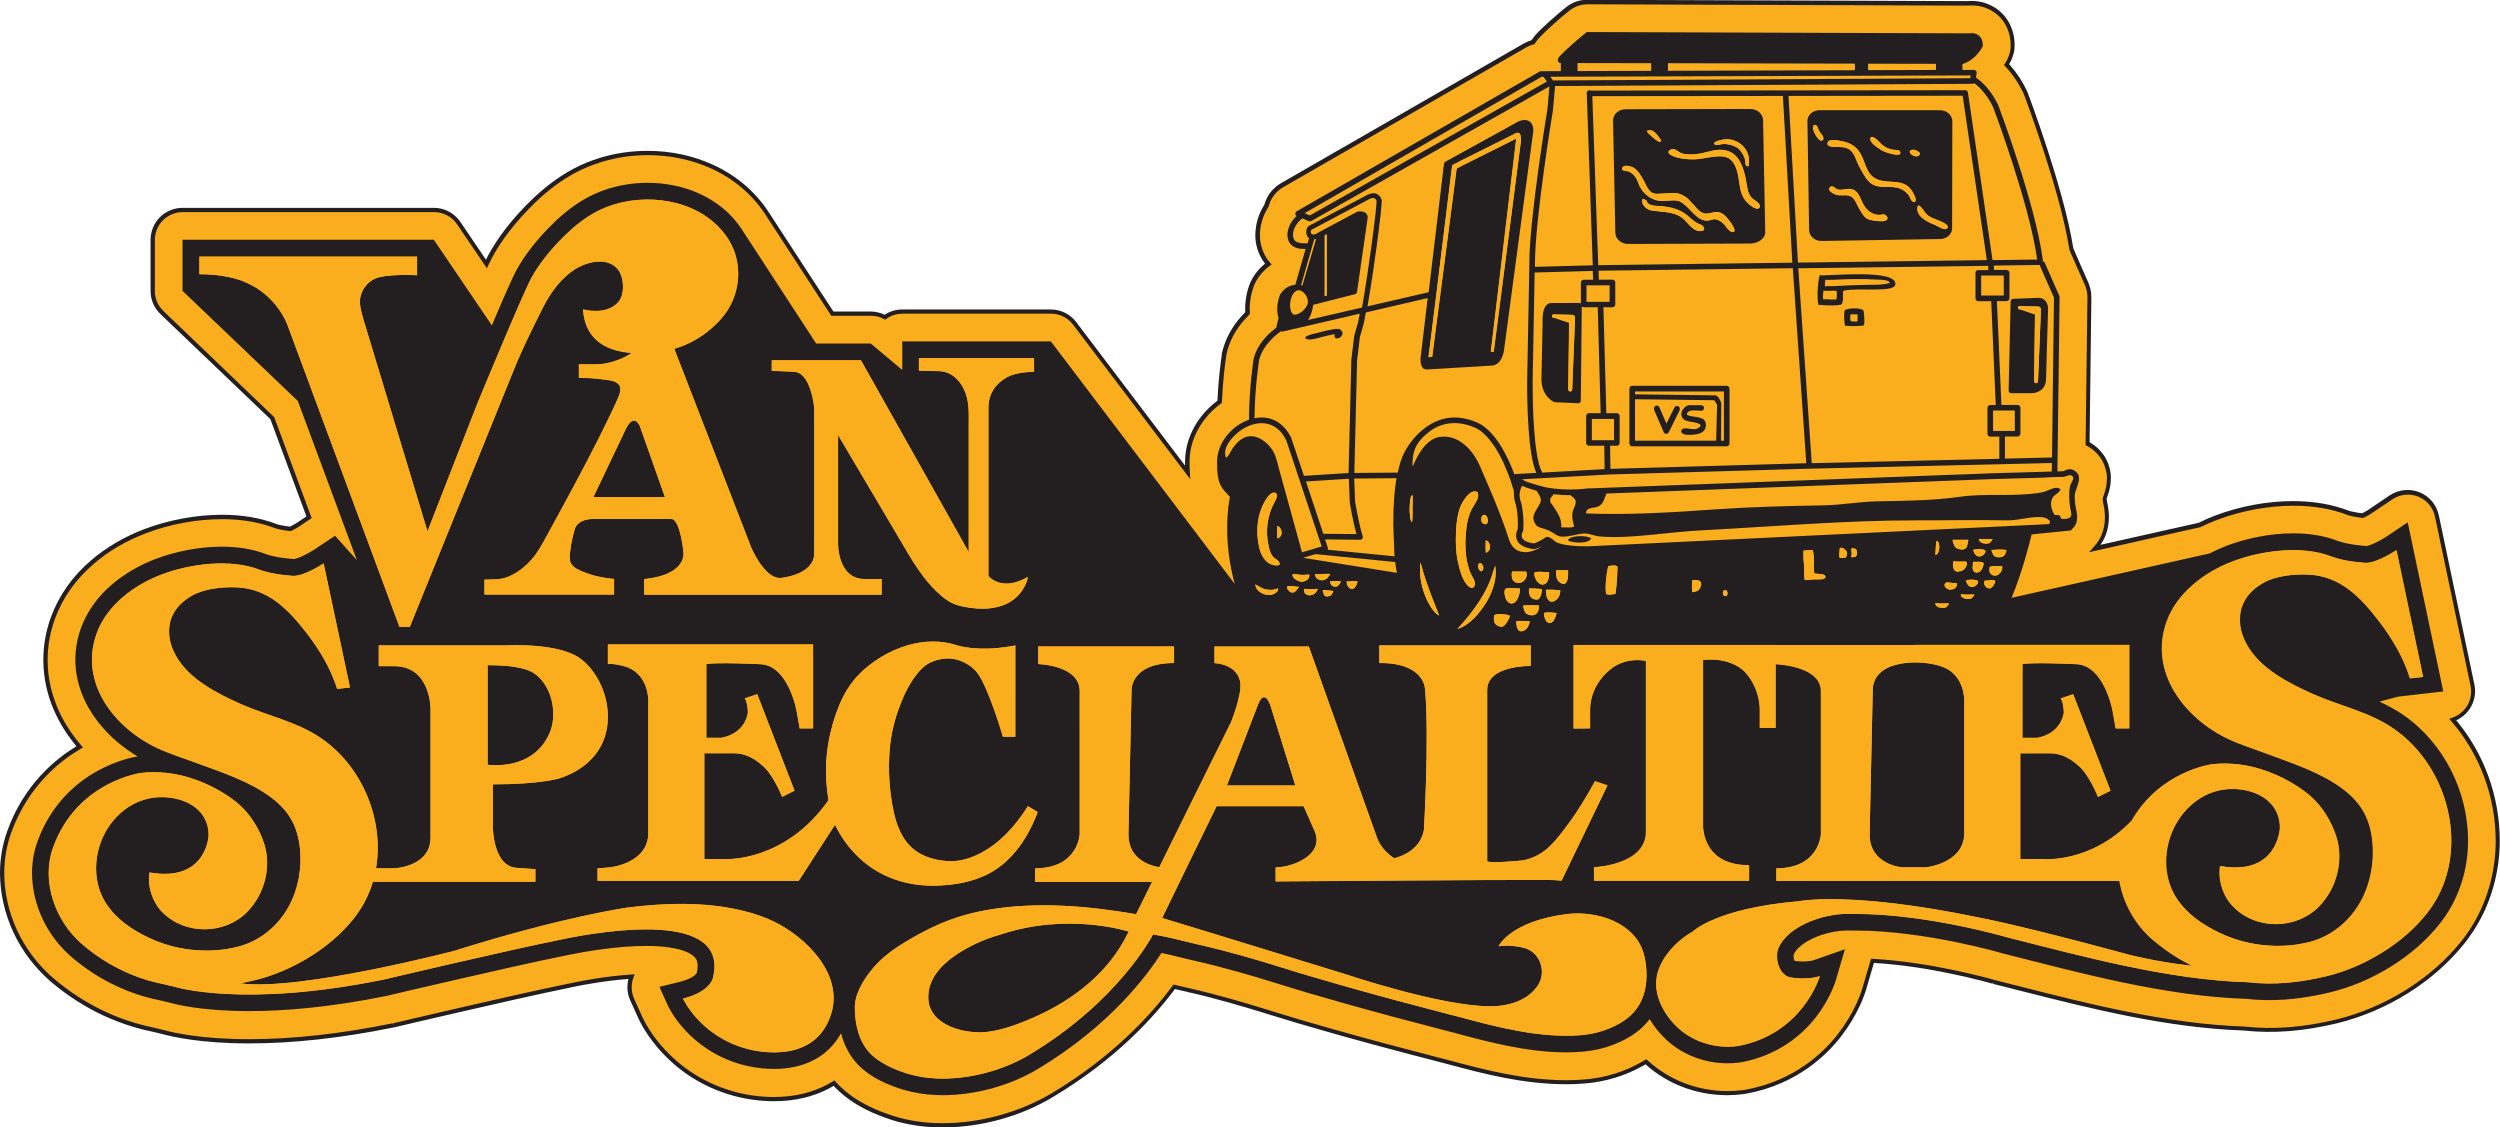 <?xml version="1.0" encoding="utf-8"?>
<!-- Generator: Adobe Illustrator 27.6.1, SVG Export Plug-In . SVG Version: 6.00 Build 0)  -->
<svg version="1.1" id="Layer_1" xmlns="http://www.w3.org/2000/svg" xmlns:xlink="http://www.w3.org/1999/xlink" x="0px" y="0px"
	 viewBox="0 0 360.62 162.63" style="enable-background:new 0 0 360.62 162.63;" xml:space="preserve">
<style type="text/css">
	.st10{fill:#FFFFFF;}
	.st1{fill:#231F20;}
</style>
<g>
	<g>
		<path class="st0" fill="#fbae1d" d="M353.83,103.82c0.85-0.28,1.59-0.83,2.12-1.56c0.71-0.99,0.98-2.22,0.72-3.41l-5.13-24.4
			c-0.3-1.41-1.26-2.56-2.59-3.1c-1.34-0.54-2.83-0.39-4.03,0.42l-2.91,1.96c-0.05,0.03-0.03,0.02-0.05,0.03
			c-0.01,0.01-0.02,0.01-0.04,0.03c-0.09,0.06-0.65,0.41-1.06,0.59c-0.01,0.01-0.02,0.01-0.03,0.02c-0.21-0.02-0.44-0.05-0.67-0.09
			c-0.31-0.05-0.65-0.11-0.93-0.17c-0.13-0.03-0.26-0.06-0.34-0.09c-0.04-0.01-0.08-0.02-0.1-0.03c-0.01,0-0.01,0-0.02-0.01l0,0
			L338.74,74c-2.66-1.03-5.37-1.36-7.92-1.37c-4.04,0.01-7.9,0.84-11.19,2.09c-0.8,0.31-1.58,0.65-2.36,1.03l-8.43,1.89l-6.62,1.48
			c0.04-0.04,0.07-0.09,0.11-0.13c0.48-0.53,0.86-1.14,1.12-1.76c0.36-0.87,0.5-1.75,0.5-2.6c0,0,0,0,0-0.01l0-0.01
			c0-0.48-0.04-0.95-0.12-1.41l-0.04-0.21l-0.01-0.04l-0.05-0.21v-0.01c-0.01-0.05-0.03-0.15-0.05-0.27
			c-0.03-0.15-0.05-0.35-0.07-0.54c0.05-0.13,0.11-0.32,0.2-0.56c0.15-0.49,0.41-1.2,0.42-2.34c0.02-0.98-0.33-2.4-1.19-3.45
			c-0.32-0.4-0.78-0.9-1.52-1.36c-0.12-0.07-0.24-0.15-0.37-0.21l0.27-21.11c0-0.31-0.03-0.63-0.09-0.93l-0.03-0.17
			c-0.07-0.31-0.16-0.6-0.29-0.89c-0.27-0.6-0.79-1.79-1.24-2.82c-0.22-0.51-0.43-0.99-0.58-1.34c-0.08-0.17-0.14-0.32-0.18-0.41
			c-0.02-0.04-0.04-0.08-0.05-0.1c0,0,0-0.01,0-0.01c0,0,0,0,0-0.01v0c0,0,0,0,0,0c0,0,0-0.01,0-0.01v0l-0.01-0.02
			c-0.03-0.07-0.07-0.14-0.1-0.21c-0.71-4.48-2.26-9.72-3.67-14.11c-0.76-2.33-1.47-4.39-2-5.87c-0.26-0.74-0.48-1.34-0.63-1.76
			c-0.08-0.21-0.14-0.37-0.18-0.48c-0.01-0.02-0.01-0.03-0.02-0.05c-0.03-0.1-0.07-0.19-0.11-0.3l-0.02-0.03l-0.09-0.2
			c-0.75-1.54-1.61-2.7-2.32-3.51c-0.11-0.13-0.22-0.24-0.32-0.35c0.03-0.04,0.05-0.08,0.08-0.12c0.1-0.17,0.18-0.32,0.24-0.43
			c0.03-0.06,0.05-0.11,0.07-0.14c0.01-0.02,0.01-0.02,0.01-0.02l0,0c0.16-0.32,0.28-0.65,0.35-0.99l0.02-0.08
			c0.07-0.31,0.1-0.62,0.1-0.93V6.57c0-0.86-0.15-1.77-0.54-2.64c-0.38-0.87-1-1.69-1.78-2.27c-1.45-1.08-2.87-1.18-3.63-1.19
			c-0.23,0-0.44,0.01-0.62,0.03l-54.78-0.19h-0.02c-1.02,0.01-1.92,0.3-2.78,0.96v0c-0.68,0.53-1.51,1.24-2.33,1.97
			c-0.83,0.75-1.57,1.43-2.22,2.17v0c-0.19,0.22-0.36,0.45-0.51,0.69c-0.41,0.11-0.83,0.27-1.23,0.51v0l-34.8,20.02
			c-0.09,0.05-0.16,0.09-0.21,0.12c-0.23,0.13-0.44,0.28-0.64,0.45c-0.04,0.03-0.09,0.08-0.16,0.14c-0.69,0.62-1.18,1.43-1.41,2.33
			c-0.77,1.19-1.25,2.58-1.28,4.17v0.03c0,1.06,0.25,2.28,0.96,3.42l0.05,0.08c0.16,0.26,0.35,0.49,0.54,0.71
			c-0.77,0.56-1.47,1.32-1.99,2.2l-0.07,0.12l-0.02,0.04l-0.21,0.44l0,0c-0.21,0.52-0.71,1.8-0.72,3.64l0,0c0,0,0,0.01,0,0.01
			c0,0.2,0.01,0.41,0.02,0.62c-0.22,0.22-0.46,0.47-0.7,0.74c-0.97,1.11-2.05,2.68-2.6,4.82l-0.04,0.16l0,0.03l-0.04,0.24h0
			c0,0,0,0,0,0.01c0,0,0-0.01-0.01,0.06c-0.07,0.47-0.48,3.2-0.64,6.73c-0.88,0.63-1.67,1.39-2.35,2.25
			c-1.34,1.69-2.29,3.87-2.31,6.34v0.04c0,0.54,0.01,1.04,0.04,1.53l-6.96-9.18l-9.32-12.29c-0.82-1.08-2.08-1.7-3.43-1.7h-21.44
			c-0.9,0-1.78,0.29-2.51,0.81c-0.62-0.33-1.32-0.51-2.03-0.51h-5.55l-9.51-14.61l-0.02-0.04c-2.04-3.06-4.86-5.22-7.85-6.58
			c-2.98-1.35-6.16-1.95-9.26-1.95c-2.28,0-4.54,0.32-6.72,0.98c-1.27,0.39-2.55,0.89-3.79,1.55c-2.37,1.25-4.33,2.83-6,4.44
			c-2.83,2.75-4.88,5.47-6.22,7.94c-0.17,0.33-0.36,0.7-0.54,1.1l-3.99-5.89c-0.8-1.18-2.14-1.89-3.56-1.89H26.34
			c-1.14,0-2.24,0.46-3.05,1.26c-0.8,0.8-1.26,1.91-1.26,3.05v7.38c0,1.18,0.48,2.3,1.33,3.11l15.91,15.2l5.32,14.33L43,75.68
			c-0.01,0,0,0-0.01,0.01l-0.03,0.02c-0.09,0.06-0.64,0.39-1.04,0.58c0,0-0.01,0-0.02,0.01c-0.2-0.02-0.43-0.05-0.66-0.09l-0.03,0
			c-0.29-0.04-0.62-0.1-0.89-0.17c-0.14-0.03-0.25-0.06-0.34-0.09c-0.04-0.01-0.08-0.02-0.09-0.03c-0.01,0-0.01,0-0.01,0l-0.03-0.01
			c-2.64-1.01-5.32-1.34-7.84-1.34c-4,0.01-7.81,0.82-11.06,2.05c-2.62,1-5.26,2.44-7.62,4.47c-2.36,2.02-4.43,4.68-5.66,7.98
			l-0.01,0.03c-0.73,2-1.09,4.06-1.09,6.07c0,0,0,0.04,0,0.11c0.03,4.55,1.82,8.55,4.27,11.65c0.21,0.27,0.43,0.54,0.66,0.81
			c-3.69,2.13-7.93,6.02-10.16,12.28c-0.71,1.97-1.02,4-1.02,5.96c0.04,6.07,2.85,11.6,7.17,15.35c2.28,1.94,4.81,3.6,7.57,4.89
			c1.42,0.66,2.89,1.21,4.38,1.66c0.95,0.28,1.87,0.51,2.77,0.69c0.4,0.1,0.82,0.21,1.27,0.3c1.36,0.38,5.49,1.34,12.47,1.34
			c5.28,0,12.19-0.55,20.76-2.3l0.05-0.01l0.03-0.01l0.05-0.01l0.1-0.02l0,0c0.4-0.09,4.74-1.12,9.88-2.3
			c5.39-1.24,11.72-2.67,15.11-3.35l0.02,0l0.12-0.02l0.04-0.01c0.25-0.06,0.57-0.12,0.92-0.19c1.6-0.33,4.92-0.91,8.07-1.11
			c-0.41,1.06-0.37,2.26,0.1,3.31l1.2,2.66l0.02,0.05c0.06,0.14,0.38,0.8,0.89,1.62c0.52,0.83,1.28,1.9,2.33,3.04
			c2.1,2.29,5.48,4.93,10.29,6.24l0,0c0.63,0.17,2.82,0.76,5.72,0.77c2.19,0,5.05-0.33,7.92-1.87c0.25-0.13,0.5-0.28,0.74-0.43
			c0.14,0.16,0.3,0.32,0.45,0.48l0.06,0.06c2.69,2.64,5.79,3.78,8,4.5l0.04,0.02c1.96,0.6,3.94,0.91,5.87,1
			c0.43,0.02,0.84,0.03,1.25,0.03c5.53-0.02,11.12-1.55,15.87-4.36c8.98-5.37,14.54-11.53,17.56-15.61
			c0.64,0.16,1.33,0.32,2.09,0.49c3.63,0.81,7.84,2.03,11.55,3.19c3.07,0.96,6.14,1.86,9.18,2.72c4.97,1.41,9.94,2.74,14.93,4.02
			c0.56,0.15,1.05,0.27,1.42,0.37c4.99,1.33,10.89,2.97,17.32,2.99c0.86,0,1.72-0.03,2.59-0.1c2.89-0.22,5.78-1.04,8.43-2.54
			c0.18-0.1,0.35-0.2,0.53-0.31c0.02,0.02,0.05,0.04,0.08,0.07l0.03,0.03c3.28,2.97,7.48,4.41,11.63,4.42c0.75,0,1.5-0.05,2.25-0.15
			c0.04,0,0.18-0.02,0.36-0.05l0.08-0.01c6.58-1.2,11.03-4.9,13.54-8.21c1.25-1.62,2.09-3.15,2.63-4.33
			c0.28-0.59,0.48-1.1,0.62-1.48c0.14-0.37,0.24-0.7,0.24-0.72l0.02-0.07l1.19-4.06c3.78,0.2,7.8,0.83,10.98,1.48
			c1.95,0.39,3.6,0.79,4.74,1.08c0.58,0.15,1.02,0.27,1.32,0.35c0.15,0.04,0.26,0.07,0.32,0.09c0.07,0.02,0.08,0.02,0.08,0.02
			l0.04,0.01l0.05,0.01l0.13,0.04l0.04,0.01c10.71,2.69,23.46,6.26,35.93,6.68c1.22,0.13,2.42,0.2,3.62,0.2
			c3.38,0,6.63-0.49,9.76-1.24c6.87-1.7,13.61-5.68,18.21-11.45c0.83-1.07,1.6-2.21,2.26-3.46c1.89-3.56,2.73-7.43,2.73-11.2
			C360.28,114.9,358,108.65,353.83,103.82z M298.95,36.3L298.95,36.3c0.01,0.01,0.01,0.03,0.03,0.06c0.01,0.04,0.02,0.06,0.09,0.25
			L298.95,36.3z M119.6,156.65c-0.01,0-0.02,0.01-0.03,0.01c0,0,0,0,0,0L119.6,156.65z"/>
		<path class="st1" d="M135.99,162.63L135.99,162.63c-0.42,0-0.84-0.01-1.27-0.03c-2.06-0.09-4.06-0.43-5.95-1.01
			c-2.61-0.85-5.57-2.04-8.17-4.59l-0.07-0.07c-0.1-0.1-0.19-0.2-0.28-0.3c-0.17,0.1-0.35,0.2-0.52,0.3l-0.08,0.06l-0.03,0
			c-2.35,1.24-4.96,1.85-7.98,1.86c-1.96-0.01-4.02-0.28-5.8-0.78c-5.11-1.39-8.5-4.21-10.43-6.33c-0.88-0.96-1.68-2-2.36-3.08
			c-0.51-0.81-0.82-1.47-0.91-1.65l-1.23-2.71c-0.44-0.97-0.52-2.07-0.25-3.09c-3.51,0.26-6.9,0.93-7.57,1.07
			c-0.36,0.07-0.67,0.13-0.92,0.19l-0.16,0.04c-3.86,0.77-11.13,2.43-15.12,3.35c-5.14,1.18-9.48,2.2-9.88,2.3l-0.19,0.04
			c-7.55,1.54-14.56,2.31-20.88,2.31c-6.95,0-11.09-0.95-12.56-1.36c-0.43-0.09-0.86-0.2-1.26-0.3c-0.93-0.19-1.88-0.42-2.78-0.69
			c-1.52-0.45-3-1.02-4.42-1.67c-2.72-1.27-5.29-2.93-7.64-4.93C2.7,137.58,0.04,131.9,0,125.97c0-2.1,0.35-4.15,1.04-6.07
			c2.44-6.85,7.17-10.56,9.98-12.25c-0.15-0.18-0.29-0.35-0.43-0.54c-1.96-2.48-4.31-6.54-4.34-11.84v-0.11
			c0-2.08,0.37-4.16,1.11-6.18c1.16-3.12,3.09-5.85,5.76-8.14c2.19-1.88,4.78-3.4,7.71-4.52c3.56-1.34,7.43-2.05,11.17-2.07
			c2.97,0.01,5.57,0.45,7.95,1.36l0,0l0.11,0.04c0.09,0.03,0.2,0.06,0.32,0.08c0.27,0.06,0.59,0.12,0.87,0.16
			c0.22,0.03,0.41,0.06,0.59,0.08c0.41-0.21,0.86-0.48,0.94-0.53l1.42-0.95L39,60.46L23.15,45.31c-0.92-0.88-1.43-2.06-1.43-3.34
			v-7.38c0-1.21,0.49-2.4,1.35-3.26c0.86-0.86,2.05-1.35,3.27-1.35h36.25c1.53,0,2.96,0.76,3.82,2.03l3.69,5.45
			c0.11-0.22,0.21-0.42,0.31-0.62c1.43-2.65,3.6-5.43,6.28-8.02c1.97-1.9,3.96-3.37,6.07-4.5c1.2-0.63,2.49-1.16,3.84-1.57
			c2.18-0.66,4.47-0.99,6.8-0.99c3.34,0,6.5,0.67,9.39,1.98c3.3,1.49,6.06,3.81,7.98,6.69l9.45,14.51h5.38c0.69,0,1.38,0.16,2,0.46
			c0.75-0.49,1.64-0.76,2.53-0.76h21.44c1.46,0,2.8,0.67,3.68,1.83l15.69,20.69c0-0.18,0-0.37,0-0.56c0.03-3,1.31-5.23,2.38-6.58
			c0.67-0.85,1.44-1.59,2.29-2.22c0.15-3.17,0.49-5.67,0.63-6.61l0-0.04v-0.3h0.05l0.04-0.19c0.46-1.81,1.33-3.43,2.67-4.96
			c0.21-0.24,0.42-0.46,0.62-0.66c-0.01-0.17-0.01-0.34-0.01-0.5c0.01-1.98,0.56-3.32,0.74-3.77l0.32-0.64
			c0.47-0.81,1.09-1.52,1.81-2.1c-0.13-0.16-0.25-0.33-0.35-0.49l-0.05-0.09c-0.84-1.35-1.01-2.69-1-3.59
			c0.03-1.58,0.47-3.02,1.3-4.32c0.25-0.94,0.76-1.78,1.49-2.44c0.08-0.07,0.13-0.12,0.17-0.15c0.2-0.17,0.42-0.33,0.67-0.48
			c0.05-0.03,0.13-0.08,0.22-0.13l34.79-20.02c0.37-0.22,0.76-0.39,1.18-0.51c0.14-0.21,0.3-0.42,0.47-0.63
			c0.68-0.77,1.45-1.48,2.25-2.2c0.83-0.75,1.67-1.45,2.35-1.99c0.88-0.68,1.85-1.01,2.96-1.02l54.81,0.19
			c0.16-0.02,0.37-0.03,0.61-0.03c0.54,0.01,2.18,0.02,3.82,1.25c0.8,0.6,1.47,1.45,1.88,2.39c0.37,0.84,0.56,1.77,0.56,2.76
			c0,0.37-0.04,0.7-0.11,1.03l-0.02,0.08c-0.08,0.36-0.2,0.7-0.36,1.03l-0.09,0.19c-0.06,0.12-0.13,0.25-0.22,0.39
			c0.06,0.06,0.11,0.13,0.17,0.19c0.92,1.04,1.72,2.25,2.36,3.58l0.09,0.2c0.07,0.15,0.11,0.25,0.14,0.36l0.36,0.97
			c0.13,0.36,0.29,0.8,0.47,1.3c0.48,1.35,1.22,3.47,2,5.88c1.21,3.77,2.91,9.32,3.68,14.11l0.15,0.3l-0.01,0.01l0.19,0.44
			l0.58,1.34c0.45,1.03,0.98,2.22,1.24,2.82c0.13,0.29,0.24,0.62,0.31,0.95l0.04,0.17c0.07,0.32,0.1,0.65,0.1,1l-0.26,20.92
			c0.08,0.04,0.15,0.09,0.22,0.13c0.81,0.5,1.3,1.05,1.59,1.43c0.97,1.17,1.29,2.7,1.26,3.65c-0.01,1.09-0.24,1.82-0.4,2.3
			l-0.21,0.62c0.01,0.16,0.04,0.32,0.06,0.45c0.02,0.12,0.04,0.2,0.05,0.25l0.1,0.49c0.08,0.5,0.12,0.98,0.12,1.46
			c0,0.99-0.18,1.91-0.52,2.74c-0.18,0.45-0.42,0.88-0.71,1.28l14.18-3.18c0.72-0.37,1.5-0.71,2.31-1.02
			c3.61-1.37,7.52-2.1,11.3-2.11c3,0.01,5.63,0.46,8.04,1.39l0.13,0.04c0.08,0.02,0.19,0.05,0.32,0.08c0.27,0.06,0.6,0.12,0.9,0.17
			c0.2,0.03,0.4,0.06,0.58,0.08c0.39-0.19,0.89-0.5,0.96-0.55l0.07-0.05l2.93-1.98c1.26-0.85,2.9-1.02,4.32-0.45
			c1.42,0.58,2.46,1.82,2.78,3.33l5.13,24.4c0.27,1.26-0.01,2.59-0.77,3.65c-0.48,0.67-1.12,1.18-1.85,1.51
			c4.02,4.81,6.25,10.93,6.28,17.3c0,4.01-0.96,7.93-2.77,11.34c-0.64,1.2-1.41,2.38-2.29,3.5c-4.42,5.55-11.12,9.77-18.38,11.56
			c-4.89,1.17-9.25,1.51-13.48,1.05c-11.16-0.37-22.49-3.26-32.49-5.8c-1.18-0.3-2.34-0.6-3.48-0.88l-0.18-0.05v-0.32l-0.08,0.3
			l-0.4-0.11c-0.29-0.08-0.74-0.2-1.31-0.35c-1.54-0.39-3.13-0.76-4.73-1.08c-2.17-0.45-6.42-1.22-10.69-1.46l-1.15,3.93
			c-0.04,0.15-0.13,0.41-0.24,0.71c-0.18,0.5-0.39,1-0.63,1.51c-0.71,1.53-1.61,3.01-2.67,4.39c-1.92,2.52-6.26,6.96-13.73,8.32
			l-0.08,0.01c-0.19,0.03-0.34,0.05-0.39,0.06c-0.75,0.1-1.5,0.15-2.28,0.15c-4.41-0.01-8.59-1.59-11.77-4.45
			c-0.11,0.07-0.22,0.13-0.34,0.19c-2.61,1.48-5.49,2.35-8.56,2.58c-0.84,0.07-1.7,0.1-2.61,0.1c-6.25-0.02-11.9-1.53-16.88-2.86
			l-0.52-0.14c-0.19-0.05-0.42-0.11-0.67-0.17l-0.76-0.2c-5.28-1.36-10.16-2.67-14.93-4.02c-3.58-1.01-6.5-1.88-9.19-2.72
			c-3.06-0.96-7.55-2.29-11.53-3.18c-0.68-0.15-1.31-0.3-1.89-0.45c-3.13,4.2-8.69,10.25-17.52,15.53
			C147.25,161.05,141.56,162.61,135.99,162.63z M120.37,155.84l0.17,0.2c0.14,0.16,0.29,0.32,0.44,0.47l0.06,0.06
			c2.5,2.45,5.38,3.61,7.87,4.42c1.88,0.58,3.82,0.91,5.83,1c0.42,0.02,0.83,0.03,1.24,0.03c5.46-0.02,11.04-1.55,15.71-4.31
			c8.86-5.3,14.39-11.37,17.46-15.53l0.12-0.17l0.2,0.05c0.64,0.16,1.33,0.32,2.08,0.49c4,0.9,8.51,2.23,11.58,3.2
			c2.68,0.84,5.59,1.7,9.17,2.71c4.77,1.35,9.65,2.66,14.92,4.02l0.75,0.19c0.25,0.06,0.48,0.12,0.67,0.17l0.52,0.14
			c4.95,1.32,10.56,2.82,16.72,2.84c0.9,0,1.74-0.03,2.56-0.1c2.98-0.22,5.78-1.07,8.31-2.5c0.17-0.1,0.35-0.2,0.52-0.31l0.2-0.12
			l0.26,0.23c3.11,2.81,7.16,4.36,11.45,4.37c0.76,0,1.48-0.05,2.21-0.14c0.05,0,0.18-0.02,0.35-0.05
			c7.33-1.33,11.55-5.65,13.42-8.1c1.03-1.34,1.91-2.78,2.6-4.27c0.23-0.49,0.43-0.98,0.61-1.46c0.1-0.28,0.19-0.54,0.22-0.65
			l0.03-0.08l1.27-4.34l0.25,0.01c4.39,0.23,8.79,1.03,11.03,1.49c1.6,0.32,3.2,0.69,4.76,1.08c0.58,0.15,1.03,0.27,1.32,0.35
			l0.61,0.17c1.18,0.3,2.34,0.59,3.52,0.89c9.97,2.54,21.27,5.41,32.38,5.79c4.25,0.46,8.48,0.12,13.29-1.03
			c7.12-1.76,13.7-5.9,18.04-11.34c0.86-1.09,1.61-2.24,2.22-3.41c1.76-3.32,2.69-7.14,2.69-11.05c-0.03-6.36-2.31-12.48-6.41-17.22
			l-0.3-0.35l0.44-0.15c0.79-0.27,1.47-0.77,1.97-1.45c0.66-0.91,0.9-2.06,0.67-3.16l-5.13-24.4c-0.27-1.3-1.17-2.38-2.41-2.88
			c-1.23-0.5-2.64-0.35-3.73,0.39l-2.99,2.01c-0.1,0.07-0.67,0.42-1.11,0.63l-0.2,0.04c-0.21-0.02-0.45-0.05-0.68-0.09
			c-0.32-0.05-0.67-0.11-0.95-0.18c-0.14-0.03-0.27-0.07-0.36-0.09l-0.18-0.06c-2.33-0.9-4.89-1.34-7.81-1.34
			c-3.71,0.01-7.55,0.73-11.08,2.07c-0.79,0.3-1.55,0.64-2.33,1.02l-16.06,3.61l0.71-0.81c0.48-0.53,0.85-1.11,1.1-1.71
			c0.31-0.76,0.47-1.59,0.47-2.48c0-0.47-0.04-0.91-0.11-1.38l-0.09-0.44c-0.01-0.06-0.04-0.16-0.06-0.3
			c-0.03-0.16-0.05-0.37-0.07-0.57l0-0.06l0.25-0.73c0.15-0.48,0.36-1.13,0.37-2.13c0.02-0.91-0.32-2.27-1.12-3.25
			c-0.27-0.34-0.72-0.84-1.44-1.29c-0.11-0.07-0.22-0.14-0.35-0.2l-0.17-0.09l0-0.19l0.27-21.11c0-0.3-0.03-0.59-0.08-0.86
			l-0.04-0.17c-0.06-0.29-0.15-0.57-0.27-0.82c-0.27-0.6-0.8-1.79-1.25-2.82l-0.66-1.51l-0.02,0.01l-0.27-0.69
			c-0.76-4.76-2.45-10.31-3.66-14.06c-0.78-2.41-1.52-4.52-2-5.87c-0.18-0.5-0.34-0.94-0.47-1.3l-0.34-0.93
			c-0.05-0.14-0.09-0.23-0.13-0.33l-0.1-0.23c-0.62-1.27-1.38-2.43-2.27-3.43c-0.11-0.12-0.21-0.24-0.31-0.34l-0.17-0.18l0.14-0.21
			c0.02-0.03,0.04-0.07,0.06-0.1c0.09-0.16,0.17-0.29,0.23-0.4l0.09-0.19c0.14-0.29,0.26-0.61,0.33-0.92l0.02-0.08
			c0.06-0.29,0.1-0.58,0.1-0.87c0-0.94-0.17-1.78-0.51-2.55c-0.37-0.85-0.96-1.61-1.68-2.15c-1.48-1.11-2.96-1.12-3.45-1.13
			c-0.22,0-0.41,0.01-0.58,0.03l-54.81-0.19c-1,0.01-1.83,0.3-2.61,0.9c-0.67,0.52-1.49,1.22-2.31,1.96
			c-0.79,0.71-1.54,1.41-2.2,2.14c-0.18,0.21-0.34,0.43-0.48,0.65l-0.07,0.11l-0.12,0.03c-0.41,0.1-0.79,0.26-1.14,0.47l-34.8,20.02
			c-0.09,0.05-0.16,0.09-0.21,0.12c-0.22,0.13-0.42,0.27-0.6,0.42c-0.04,0.03-0.08,0.07-0.13,0.12c-0.67,0.6-1.12,1.36-1.33,2.2
			l-0.04,0.09c-0.79,1.22-1.2,2.57-1.23,4.01c0,0.84,0.15,2.06,0.91,3.28l0.05,0.08c0.14,0.23,0.32,0.45,0.51,0.67l0.22,0.26
			l-0.28,0.2c-0.76,0.55-1.42,1.28-1.9,2.1l-0.29,0.58c-0.16,0.4-0.68,1.66-0.69,3.51c0,0.2,0.01,0.4,0.02,0.61l0.01,0.14l-0.1,0.1
			c-0.22,0.22-0.45,0.46-0.69,0.73c-1.27,1.45-2.1,2.98-2.53,4.69l-0.11,0.62c-0.16,1.06-0.48,3.5-0.61,6.54l-0.01,0.15l-0.12,0.09
			c-0.85,0.61-1.62,1.34-2.29,2.19c-1.01,1.27-2.22,3.37-2.25,6.15c0,0.57,0.01,1.07,0.04,1.55l0.06,1.02l-16.9-22.29
			c-0.76-1-1.92-1.58-3.18-1.58h-21.44c-0.83,0-1.65,0.27-2.33,0.75l-0.16,0.11l-0.17-0.09c-0.57-0.31-1.22-0.47-1.88-0.47h-5.72
			l-9.6-14.75c-1.88-2.82-4.54-5.06-7.74-6.5c-2.81-1.27-5.88-1.92-9.13-1.92c-2.28,0-4.51,0.33-6.62,0.97
			c-1.32,0.4-2.57,0.91-3.73,1.52c-2.06,1.09-4.01,2.53-5.93,4.39c-2.63,2.55-4.76,5.27-6.16,7.87c-0.17,0.33-0.35,0.69-0.54,1.08
			l-0.23,0.49l-4.3-6.35c-0.75-1.1-1.98-1.75-3.31-1.75H26.34c-1.05,0-2.08,0.43-2.83,1.17c-0.74,0.75-1.17,1.78-1.17,2.83v7.38
			c0,1.1,0.44,2.13,1.24,2.89l15.98,15.31l5.4,14.56l-1.79,1.2c-0.12,0.08-0.69,0.43-1.12,0.63l-0.1,0.07l-0.09-0.03
			c-0.21-0.02-0.44-0.05-0.67-0.09c-0.32-0.04-0.66-0.11-0.94-0.17c-0.14-0.03-0.27-0.07-0.36-0.09l-0.1-0.03
			c-2.37-0.91-4.9-1.34-7.79-1.34c-3.67,0.01-7.46,0.71-10.95,2.03c-2.86,1.1-5.4,2.58-7.53,4.42c-2.59,2.22-4.46,4.86-5.57,7.86
			c-0.72,1.98-1.08,3.98-1.08,5.99v0.11c0.03,5.12,2.31,9.05,4.21,11.45c0.21,0.27,0.43,0.54,0.65,0.79l0.25,0.28l-0.33,0.19
			c-2.68,1.55-7.55,5.18-10.03,12.11c-0.67,1.86-1.01,3.83-1.01,5.86c0.04,5.75,2.62,11.26,7.07,15.11c2.31,1.97,4.83,3.6,7.5,4.84
			c1.39,0.65,2.84,1.2,4.33,1.64c0.89,0.26,1.81,0.49,2.74,0.68c0.42,0.11,0.83,0.21,1.27,0.31c1.45,0.4,5.54,1.34,12.41,1.34
			c6.28,0,13.24-0.77,20.7-2.29l0.15,0.29l-0.07-0.3l0.15-0.03c0.4-0.09,4.74-1.12,9.88-2.3c4-0.92,11.27-2.58,15.12-3.35l0.14-0.03
			c0.28-0.07,0.6-0.13,0.96-0.2c0.7-0.15,4.39-0.88,8.11-1.12l0.48-0.03l-0.17,0.45c-0.38,0.99-0.34,2.11,0.09,3.07l1.2,2.66
			c0.08,0.17,0.39,0.83,0.89,1.63c0.66,1.05,1.43,2.06,2.29,2.99c1.88,2.06,5.17,4.8,10.14,6.15c1.73,0.48,3.73,0.75,5.64,0.75
			c2.94-0.01,5.47-0.6,7.75-1.82l0.05-0.03c0.24-0.13,0.47-0.26,0.69-0.4L120.37,155.84z"/>
	</g>
	<g>
		<rect x="228.85" y="41.15" class="st0" fill="#fbae1d" width="3.33" height="2.37"/>
		<path class="st0" fill="#fbae1d" d="M257.99,13.84l1.36,24.04l27.25-0.35l-3.49-23.71L257.99,13.84z M281.59,32.9c0.01,0.87-0.76,1.58-1.73,1.58
			l-17.13,0.28c-0.97,0-1.76-0.71-1.77-1.58l-0.24-15.7c-0.02-0.87,0.76-1.58,1.72-1.58h17.41c0.97,0,1.76,0.71,1.77,1.58
			L281.59,32.9z"/>
		<path class="st0" fill="#fbae1d" d="M260.53,66.82l-1.94-28.13l-28.02,0.36l0.04,1.29h1.96c0.11,0,0.21,0.04,0.29,0.12
			c0.08,0.07,0.12,0.18,0.12,0.28v3.18c0,0.11-0.04,0.21-0.12,0.28c-0.08,0.08-0.18,0.12-0.29,0.12h-1.3l0.42,15.28h1.51
			c0.11,0,0.21,0.04,0.29,0.12c0.08,0.08,0.12,0.18,0.12,0.29v3.88c0,0.11-0.04,0.21-0.12,0.29c-0.07,0.08-0.18,0.12-0.29,0.12
			h-0.99l0.05,3.33L260.53,66.82z M235.04,56.07c0-0.11,0.04-0.21,0.12-0.29c0.08-0.08,0.18-0.12,0.28-0.12h13.63
			c0.11,0,0.21,0.04,0.29,0.12c0.08,0.08,0.12,0.18,0.12,0.29v7.91c0,0.11-0.04,0.21-0.12,0.29c-0.08,0.07-0.18,0.12-0.29,0.12
			h-13.63c-0.11,0-0.21-0.04-0.28-0.12c-0.07-0.08-0.12-0.18-0.12-0.29V56.07z"/>
		<rect x="229.62" y="60.42" class="st0" fill="#fbae1d" width="3.2" height="3.07"/>
		<path class="st0" fill="#fbae1d" d="M247.68,58.37l-0.42-0.63l-11.42-0.14v5.98h11.7L247.68,58.37z M242.27,59.22l-1.54,3.12
			c-0.07,0.15-0.21,0.25-0.37,0.25c0,0-0.01,0-0.01,0c-0.16,0-0.3-0.11-0.37-0.26l-1.37-3.17c-0.1-0.23-0.01-0.5,0.2-0.61
			c0.21-0.11,0.46-0.01,0.56,0.22l1.01,2.34l1.15-2.31c0.11-0.23,0.36-0.31,0.57-0.19C242.3,58.71,242.38,58.99,242.27,59.22z
			 M246.08,61.41c-0.01,0.41-0.24,0.75-0.53,0.93c-0.28,0.19-0.61,0.27-0.94,0.32c-0.43,0.06-1.97,0.25-2.08-0.39
			c-0.04-0.22,0.11-0.43,0.33-0.46c0.73-0.12,1.56,0.38,2.24-0.14c0.82-0.61-1.05-0.8-1.34-0.85c-0.28-0.06-0.6-0.12-0.89-0.35
			c-0.19-0.15-0.34-0.43-0.33-0.72c0-0.13,0.02-0.25,0.06-0.38c0.08-0.22,0.21-0.37,0.37-0.55c0.18-0.16,0.31-0.34,0.69-0.37
			c0.01,0,0.45,0,0.89,0c0.43,0,0.86,0,0.86,0c0.22,0,0.41,0.18,0.41,0.4c0,0.22-0.18,0.4-0.41,0.4c-0.59,0-1.72-0.26-2.03,0.34
			c-0.03,0.07-0.03,0.12-0.03,0.15c0.01,0.07,0,0.05,0.04,0.1c0.04,0.04,0.15,0.09,0.3,0.13c0.36,0.11,0.96,0.14,1.47,0.27
			c0.3,0.08,0.58,0.2,0.73,0.39c0.15,0.19,0.2,0.43,0.2,0.68C246.08,61.35,246.08,61.38,246.08,61.41z"/>
		<path class="st0" fill="#fbae1d" d="M259.4,38.68l1.94,28.11l27.06-0.63v-3.2h-1.31c-0.11,0-0.21-0.04-0.28-0.12c-0.08-0.07-0.12-0.18-0.12-0.28
			v-3.75c0-0.11,0.04-0.21,0.12-0.29c0.08-0.08,0.18-0.12,0.28-0.12h0.79l-0.65-14.97h-1.86c-0.11,0-0.21-0.04-0.29-0.12
			c-0.08-0.08-0.12-0.18-0.12-0.28v-3.69c0-0.11,0.04-0.21,0.12-0.29c0.08-0.07,0.18-0.12,0.29-0.12h1.45l-0.04-0.62L259.4,38.68z
			 M268.81,46.94c-0.34,0.06-1.42,0.16-2.68,0.03c-0.13-0.8-0.16-1.59-0.06-2.15c0.07-0.41,2.54-0.52,2.74,0.01
			C268.88,45,269.05,46.9,268.81,46.94z M273.4,41.05c-0.17,1.21-5.36,0.39-7.49,0.89c-0.16,0.2,0.09,1.37-0.23,1.91
			c-0.22,0.37-3.37,0.14-3.37,0.13c-0.33-1.38,0.04-4.12,0.19-4.27C263.89,39.82,273.71,38.75,273.4,41.05z"/>
		<path class="st0" fill="#fbae1d" d="M229.7,13.87l0.85,24.38l28-0.36l-1.36-24.05L229.7,13.87z M252.54,35.14l-17.68,0.06
			c-1.01,0-1.83-0.73-1.84-1.62l-0.33-16.19c-0.01-0.9,0.8-1.62,1.8-1.62l18-0.04c1.01,0,1.83,0.73,1.84,1.62l0.31,16.19
			C254.65,34.43,253.54,35.14,252.54,35.14z"/>
		<path class="st0" fill="#fbae1d" d="M221.09,55c0,0,0,0.21,0,0.58c0,1.12,0.02,3.69,0.21,6.27c0.18,2.57,0.55,5.19,1.14,6.24
			c0.01,0.02,0.01,0.05,0.02,0.07l9.01-0.5l-0.05-3.37h-2.21c-0.11,0-0.21-0.04-0.28-0.12c-0.08-0.08-0.12-0.18-0.12-0.29v-3.88
			c0-0.11,0.04-0.21,0.12-0.29c0.08-0.08,0.18-0.12,0.28-0.12h1.69l-0.42-15.28h-2.02c-0.1,0-0.2-0.04-0.28-0.11l-0.14,13.61
			c0,0.1-0.04,0.19-0.11,0.25c-0.07,0.06-0.15,0.1-0.24,0.1c0,0-0.01,0-0.01,0l-3.37-0.15L224.16,58c-0.05-0.01-1.82-0.85-1.82-3.26
			l0.17-8.4c0-0.04-0.01-0.13-0.01-0.25c0-0.32,0.02-0.84,0.17-1.34c0.13-0.47,0.47-1.04,1.14-1.04c0.04,0,0.08,0,0.13,0.01
			l3.87-0.01c0.08,0,0.16,0.03,0.22,0.09v-3.04c0-0.11,0.04-0.21,0.12-0.28c0.07-0.08,0.18-0.12,0.29-0.12h1.36l-0.05-1.27
			l-8.38,0.23L221.09,55z"/>
		<path class="st0" fill="#fbae1d" d="M289.46,75.06c-4.32-0.09-9.02,0.01-13.15,0c-9.94-0.02-21.05,0.93-31.03,1.45
			c-4.86,0.25-10.28,1.26-14.5,0.87c-0.76-0.07-1.49-0.43-2.19-0.43c-0.91-0.01-2.51,0.61-3.54,0.43c-0.52-0.09-0.97-0.57-1.69-0.87
			c-1.12-0.47-1.53-0.37-1.85-0.87c-0.75-1.15-0.02-1.75,0.46-2.72c0.31-0.6,0.39-0.61,0.2-1.25c-0.02-0.06-0.34-0.59-0.52-0.88
			c-0.52-0.14-1.11-0.32-1.58-0.5c-0.19-0.07-0.35-0.14-0.5-0.21c-0.02,0.04-0.05,0.09-0.08,0.14c-0.14,0.27-0.29,0.67-0.29,1.17
			c0,0.31,0.06,0.67,0.21,1.08l0.01,0.04c0.01,0.02,0.33,1.24,0.34,3.01c0,0.3-0.01,0.61-0.03,0.93c0,0.07-0.02,0.13-0.06,0.19
			c0,0,0,0.01-0.02,0.04c-0.02,0.03-0.04,0.08-0.06,0.14c-0.05,0.12-0.09,0.28-0.09,0.44c0.01,0.2,0.05,0.38,0.26,0.58
			c0.21,0.2,0.62,0.41,1.39,0.53c0.03,0.01,0.06,0.01,0.09,0.02c0.13-0.03,0.62-0.19,1.6-0.79c0.08-0.1,0.23-0.16,0.34-0.16
			c0.01,0,0.01,0,0.02,0c0.36,0.03,0.57,0.19,1.22,0.73h0c0.02,0.01,0.05,0.03,0.11,0.06c0.12,0.06,0.33,0.14,0.66,0.23
			c0.67,0.17,1.85,0.35,3.78,0.35l66.64-3.21l0.09-0.42c-0.26-0.27-0.56-0.5-1.02-0.56C293.07,74.41,291.23,75.1,289.46,75.06z
			 M226.16,77.96c0.22-0.75,2.78-0.8,3.37-0.29C229.17,78.46,226.93,78.38,226.16,77.96z"/>
		<rect x="287.49" y="59.22" class="st0" fill="#fbae1d" width="3.13" height="2.94"/>
		<path class="st0" fill="#fbae1d" d="M208.34,62.97c0.99-0.02,3.79,0.52,5.5,5.11c0.16,0.36,2.67,5.97,3.82,9.7c0.44,1.37,1.32,1.84,2.37,1.86
			c0.79,0,1.67-0.33,2.39-0.87c-0.64,0.34-0.97,0.43-1.23,0.44c-0.08,0.01-0.16-0.01-0.24-0.05c-0.82-0.13-1.38-0.38-1.75-0.73
			c-0.38-0.36-0.52-0.81-0.51-1.17c0.01-0.44,0.16-0.79,0.24-0.95c0.02-0.27,0.02-0.54,0.02-0.79c0-0.84-0.08-1.54-0.15-2.04
			c-0.07-0.42-0.13-0.68-0.15-0.75c-0.19-0.49-0.26-0.95-0.26-1.35c0-0.41,0.01-0.64-0.16-1.02c-0.08-0.17-0.11-0.38-0.17-0.56
			c-0.31-0.99-0.69-1.95-1.11-2.89c-0.84-1.87-2.12-3.98-3.67-4.96c0,0-0.08-0.05-0.25-0.14c-0.17-0.09-0.42-0.2-0.74-0.32
			c-0.63-0.23-1.5-0.47-2.49-0.47c-0.84,0-1.67,0.18-2.43,0.52c-0.45,0.21-0.88,0.47-1.27,0.78c-0.62,0.49-1.23,1.08-1.65,1.74
			c-0.35,0.55-0.7,1.45-0.7,2.9c0,0.06,0,0.13,0,0.19l0.09,0.02c0.16-0.41,0.49-1.14,0.96-1.88c0.7-1.08,1.74-2.27,3.22-2.31
			C208.07,62.98,208.18,62.97,208.34,62.97z"/>
		<path class="st0" fill="#fbae1d" d="M247.91,57.34l0.18,0.36c0.04,0.06,0.2,0.36,0.2,0.43l-0.03,5.44h0.41v-7.1h-12.82v0.42l11.61,0.15
			C247.57,57.04,247.84,57.24,247.91,57.34z"/>
		<path class="st0" fill="#fbae1d" d="M270.99,40.36c-0.55,0-1.09-0.06-1.64-0.07c-1.2-0.02-2.37-0.03-3.58,0.03c-0.16,0.01-2.46,0.13-2.47,0.04
			c0,0.19-0.03,0.36-0.05,0.55c-0.01,0.14-0.02,0.28-0.02,0.43c0.31-0.09,0.62-0.04,0.94-0.04c0.76,0,1.55-0.08,2.31-0.11
			c1.12-0.04,2.25-0.08,3.38-0.09c0.9-0.01,1.86,0,2.74-0.26C272.55,40.4,271.29,40.36,270.99,40.36z"/>
		<polygon class="st0" fill="#fbae1d" points="289.03,42.64 289.03,39.75 287.79,39.75 285.77,39.75 285.77,42.64 		"/>
		<path class="st0" fill="#fbae1d" d="M263.01,41.94c0,0.38-0.11,0.91-0.02,1.26c0.06-0.01,0.13-0.02,0.19-0.02c0.24-0.02,0.47,0,0.7,0.02
			c0.19,0.01,0.78-0.01,0.9,0.03c0.22,0.07,0.19-1.01,0.13-1.28C264.29,41.91,263.64,41.99,263.01,41.94z"/>
		<path class="st0" fill="#fbae1d" d="M180.45,62.92c1.13,0,2.13,0.79,2.82,1.62c0.74,0.88,0.93,2.04,1.24,3.15c0.35,1.25,0.69,2.51,1.04,3.76
			c0.75,2.74,1.51,5.48,2.26,8.22l1.69-0.5c0.04-0.02,0.09-0.04,0.14-0.04l1.01-0.3c-0.78-2.36-4.82-14.45-5.1-15.29
			c-0.9-1.83-2.19-2.49-3.57-2.5c-1.32,0-2.75,0.66-3.82,1.71c-0.5,0.48-0.96,1.05-1.25,1.68c-0.21,0.45-0.27,1.12-0.08,1.57
			c0.27,0,0.54-0.59,0.67-0.82C178.4,63.58,179.44,62.92,180.45,62.92z"/>
		<path class="st0" fill="#fbae1d" d="M266.96,46.29c0.02,0.03,0.07,0.05,0.13,0.06c0.28,0.06,0.85,0.02,0.85,0.01c0-0.34,0-0.68,0-1.02
			c-0.34,0-0.68,0-1.02,0C266.91,45.58,266.81,46.08,266.96,46.29z"/>
		<path class="st0" fill="#fbae1d" d="M223.13,11.75l-0.48-0.66c0-0.01,0-0.01-0.01-0.02l-0.22,0c-0.01,0-0.02,0-0.04-0.01l-34.21,19.68l0.75,0.33
			L223.13,11.75z"/>
		<path class="st0" fill="#fbae1d" d="M227.28,72.19c-0.08-0.28-0.47-0.54-0.74-0.77c-0.01,0-0.03,0-0.04,0c-0.71,0-1.53-0.04-2.41-0.14
			c-0.07,0.28-0.44,0.45-0.46,0.73c-0.04,0.62,0.1,0.46,0.41,0.96c0.64,1.03,1.27,1.8,1.18,3.1c0.62-0.05,1.49,0.12,1.86-0.15
			c-0.2-0.6-0.33-1.3-0.25-1.93C226.89,73.43,227.43,72.76,227.28,72.19z"/>
		<polygon class="st0" fill="#fbae1d" points="267.56,9.18 240.6,9.12 240.6,10.21 267.56,10.13 		"/>
		<path class="st0" fill="#fbae1d" d="M188.68,46.17l7.78-1.8c0.22-1.26,1.13-6.51,1.96-13.65l0.15-1.7c0-0.01,0-0.02-0.01-0.03
			c-0.02-0.05-0.05-0.12-0.1-0.19c-0.1-0.13-0.19-0.23-0.41-0.23c-0.11,0-0.27,0.03-0.48,0.13l-8.17,4.34l-0.1,0.04
			c0,0,0,0-0.02,0.01c-0.02,0.01-0.06,0.03-0.09,0.05c-0.06,0.06-0.11,0.1-0.12,0.29c0,0.07,0.01,0.16,0.05,0.28
			c0.4,0.33,0.88-0.08,1.15-0.22c0.07-0.04,5.45-2.92,5.45-2.92l0.14-0.05c0.12-0.02,0.24-0.02,0.34-0.02
			c0.36,0,0.64,0.09,0.84,0.28c0.2,0.19,0.25,0.44,0.24,0.59c0,0.11-0.01,0.19-0.03,0.23l-1.51,10.52c-0.02,0.16-0.14,0.29-0.3,0.33
			l-6.03,1.54C189.36,44.44,189.2,45.35,188.68,46.17z"/>
		<path class="st0" fill="#fbae1d" d="M201.25,81.07l-11.49-1.14l-1.69,0.5l0.02,0.05l13.41,2.15C201.39,82.06,201.3,81.53,201.25,81.07z"/>
		<path class="st0" fill="#fbae1d" d="M194.69,72.47l-0.13-3.42l-6.19,0.39c0.18,0.55,0.37,1.1,0.55,1.66c0.73,2.19,1.46,4.38,1.96,5.89l4.77,0.04
			c-0.48-1.71-0.96-4.51-0.96-4.52L194.69,72.47z"/>
		<path class="st0" fill="#fbae1d" d="M195.37,69.02l0.13,3.39c0.06,0.33,0.62,3.53,1.09,4.91c0.04,0.12,0.02,0.26-0.05,0.36
			c-0.08,0.1-0.2,0.17-0.33,0.17c0,0,0,0,0,0l-5.04-0.05c0.24,0.73,0.39,1.16,0.39,1.16c0.03,0.1,0.02,0.22-0.02,0.31
			c0,0.01-0.01,0.01-0.01,0.01l9.66,0.96c-0.04-0.57-0.05-0.96-0.05-1.1c0-0.02,0-0.04,0-0.06c-0.07-1.34-0.1-2.57-0.1-3.68
			c0-2.74,0.18-4.84,0.46-6.43L195.37,69.02z"/>
		<path class="st0" fill="#fbae1d" d="M296.36,75.97l0.02,0c-0.01-0.01-0.01-0.01-0.02-0.02L296.36,75.97z"/>
		<path class="st0" fill="#fbae1d" d="M287.63,38.95h0.16h1.65c0.11,0,0.21,0.04,0.29,0.12c0.07,0.08,0.12,0.18,0.12,0.29v3.69
			c0,0.11-0.04,0.21-0.12,0.28c-0.08,0.08-0.18,0.12-0.29,0.12h-1.4l0.65,14.97h2.34c0.11,0,0.21,0.04,0.28,0.12
			c0.08,0.07,0.12,0.18,0.12,0.29v3.75c0,0.11-0.04,0.21-0.12,0.28c-0.07,0.08-0.18,0.12-0.28,0.12h-1.83v3.18l6.79-0.16l0.29-23.05
			c-0.6-1.34-2.06-4.69-2.06-4.69c0,0,0-0.01,0-0.01l-6.63,0.09L287.63,38.95z M290.37,43.12l3.68-0.15
			c0.66-0.01,1.08,0.43,1.22,0.8c0.16,0.37,0.16,0.7,0.16,0.74l-0.29,10.1c0.01,0.93-0.44,1.53-0.94,1.81
			c-0.49,0.28-1,0.31-1.23,0.31c-0.05,0-0.09,0-0.11,0h-2.77c-0.1,0-0.19-0.04-0.25-0.11c-0.07-0.07-0.1-0.16-0.1-0.25l0.29-12.89
			C290.04,43.28,290.19,43.12,290.37,43.12z"/>
		<polygon class="st0" fill="#fbae1d" points="238.18,9.12 227.56,9.1 227.56,10.25 238.18,10.22 		"/>
		<path class="st0" fill="#fbae1d" d="M188.78,34.34c-0.21-0.16-0.31-0.35-0.31-0.38l-0.01-0.03c-0.06-0.19-0.09-0.36-0.09-0.52
			c0-0.4,0.21-0.71,0.4-0.85c0.14-0.11,0.27-0.15,0.35-0.18l8.14-4.32c0.29-0.14,0.55-0.2,0.79-0.2c0.5-0.01,0.83,0.29,1,0.54
			c0.17,0.26,0.21,0.49,0.22,0.51l0,0.1l-0.15,1.77c-0.78,6.68-1.62,11.74-1.91,13.4l8.79-2.03c0.01,0,0.02,0,0.03,0l2.21-18.52
			c0.01-0.13,0.09-0.24,0.2-0.31l10.5-5.79c0.03-0.01,0.43-0.22,0.94-0.23c0.27,0,0.62,0.08,0.87,0.35
			c0.26,0.27,0.38,0.67,0.38,1.18l0,0.05l-4.17,31.19c-0.01,0.1-0.05,0.62-0.24,1.18c-0.2,0.59-0.59,1.35-1.49,1.47l-8.79,0.53
			c-0.68,0.05-1.06,0.11-1.31-0.27c-0.2-0.28-0.28-0.66-0.28-1.2l0-0.05l1.04-8.74L197,45.07c0,0.01,0,0.02,0,0.03l-0.3,1.56
			l-0.01,0.03l-0.55,1.94l-0.4,3.33l-0.4,16.26l6.27-0.05c0.22-1.05,0.52-2.13,1.04-3.08c1.42-2.58,4.03-4.87,7.13-4.87
			c2.22,0,3.87,1.03,3.9,1.05c2.39,1.56,3.95,5,4.73,7.12l3.18-0.18c-0.63-1.4-0.92-3.85-1.11-6.31c-0.19-2.61-0.21-5.19-0.21-6.32
			c0-0.38,0-0.59,0-0.6l0.32-17.1c0.01-6.29,2.5-21.48,2.61-22.17l0.28-3.24l-34.35,19.41c-0.06,0.04-0.13,0.05-0.2,0.05
			c-0.05,0-0.11-0.01-0.16-0.03l-0.94-0.41c-0.01,0.01-0.02,0.02-0.03,0.04c-0.82,0.62-1.32,1.6-1.31,2.35
			c0,0.28,0.06,0.53,0.19,0.72c0.2,0.36,0.85,0.51,1.52,0.5c0.12,0,0.24,0,0.35-0.01L188.78,34.34z"/>
		<path class="st0" fill="#fbae1d" d="M289.09,69.03c-0.5,0.01-0.99,0.03-1.48,0.04l-55.9,2.09c-0.38,0.8-0.4,1.52-1.27,1.9
			c-0.57,0.25-1.7,0.04-1.68,0.97c5.83,0.24,12.22-0.12,18.55-0.58c5.02-0.37,10.51-0.5,15.51-0.58c2.67-0.04,5.32-0.52,7.75-0.58
			c4.04-0.1,8.1-0.09,12.1-0.66c3.91-0.56,8.02,0.06,11.84-0.64c1.04-0.19,1.93-1.05,2.7-0.44c-0.35,0.79-1.17,0.71-1.35,1.74
			c-0.11,0.62,0.09,1.42,0.51,1.97h0.44c0.16,0,0.31,0.1,0.37,0.25l0.12,0.3c0.27,0.03,0.58,0.03,0.85-0.03
			c0.46-0.09,0.75-0.33,0.35-0.77c0.11,0.13,0.21,0.26,0.29,0.39c-0.01-0.12-0.02-0.25-0.04-0.4c-0.04-0.15-0.29-1.21-0.3-2.43
			c0-0.51,0.01-1.02,0.13-1.52c0.09-0.36,0.63-1.05,0.42-1.3c-0.36-0.45-0.76-0.14-1.18-0.03c-0.05,0.01-0.11,0.02-0.16,0.03
			c-0.21,0.02-0.44,0.01-0.65,0.02c-0.78,0.02-1.56,0.04-2.34,0.07C292.83,68.92,290.96,68.97,289.09,69.03z"/>
		<path class="st0" fill="#fbae1d" d="M224.02,15.79l0,0.03c0,0.01-0.65,3.94-1.3,8.67c-0.65,4.73-1.3,10.26-1.3,13.4l-0.01,0.6l8.34-0.22
			l-0.86-24.79c0,0-0.01,0-0.01-0.01c0,0,0.01,0,0.01,0l-0.01-0.04c-0.01-0.22,0.17-0.41,0.39-0.42c0.08,0,0.16,0.02,0.21,0.06
			L283.46,13c0.2,0,0.37,0.15,0.4,0.34l3.55,24.17l6.44-0.08c-0.55-4.01-2.13-9.49-3.58-13.98c-1.4-4.33-2.67-7.73-2.79-8.04
			c-0.78-1.61-1.7-2.55-2.1-2.92c-0.13-0.12-0.2-0.17-0.2-0.18l-0.4-0.32c-0.07,0.05-0.15,0.09-0.24,0.09l-60.23,0.32L224.02,15.79z
			"/>
		<path class="st0" fill="#fbae1d" d="M224.19,11.6l60.01-0.32l0.06-0.4l-60.63,0.19l0.41,0.56C224.08,11.61,224.13,11.6,224.19,11.6z"/>
		<path class="st0" fill="#fbae1d" d="M186.28,63.18c0.02,0.06,0.01,0.03,0.02,0.04l0,0l0,0.01c0,0,0,0,0,0.01c0,0.01,0.01,0.02,0.01,0.04
			c0.01,0.03,0.02,0.07,0.04,0.13c0.04,0.12,0.1,0.29,0.17,0.5c0.15,0.43,0.35,1.05,0.6,1.78c0.29,0.85,0.62,1.87,0.99,2.96
			l6.44-0.41l0.4-16.32l0-0.04l0.41-3.38l0.01-0.06l0.55-1.95l0.24-1.23l-8.64,2c-0.03,0.01-0.06,0.02-0.09,0.02l-2.38,0.55
			c-0.03,0.01-0.06,0.01-0.09,0.01c-0.07,0-0.13-0.02-0.19-0.05c-0.03,0.03-0.06,0.07-0.09,0.09c0,0-0.14,0.09-0.38,0.28
			c-0.24,0.19-0.57,0.47-0.91,0.83c-0.69,0.72-1.45,1.74-1.75,2.97c-0.04,0.24-0.62,4.01-0.65,8.39c0.33-0.07,0.67-0.11,1-0.11
			C183.64,60.22,185.29,61.12,186.28,63.18z M189.45,48.17c0.86-0.18,1.72-0.47,2.59-0.61c0.32-0.05,1-0.22,1.3,0
			c1.12,0.83-1.1,2.01-0.82,0.65c0.01-0.03-1.97,0.42-2.15,0.49c-0.41,0.14-1.53,0.42-1.93,0.2
			C187.84,48.56,189.19,48.22,189.45,48.17z"/>
		<polygon class="st0" fill="#fbae1d" points="191.06,33.96 191.06,42.73 191.41,42.63 191.41,33.77 		"/>
		<polygon class="st0" fill="#fbae1d" points="279.27,9.21 269.47,9.19 269.47,10.12 279.27,10.09 		"/>
		<path class="st0" fill="#fbae1d" d="M189.85,34.46c-0.1,0.03-0.19,0.05-0.28,0.06l-1.89,6.61c0.07,0.01,0.13,0.02,0.19,0.04L189.85,34.46z"/>
		<path class="st0" fill="#fbae1d" d="M186.76,45.4c0.03,0,0.06,0,0.1-0.01c0.71-0.08,1.6-0.91,1.78-1.61c0.19-0.73-0.51-1.85-1.28-1.91
			c-0.12-0.01-0.22,0.01-0.32,0.06c-0.93,0.45-1.22,2.37-0.71,3.19C186.47,45.33,186.56,45.4,186.76,45.4z"/>
		<path class="st0" fill="#fbae1d" d="M219.76,69.26c0,0.01,0.26,0.16,0.59,0.27c0.34,0.13,0.75,0.26,1.16,0.37c0.8,0.23,1.54,0.41,1.55,0.41
			c1.26,0.23,2.46,0.3,3.44,0.3c1.47,0,2.43-0.15,2.43-0.15l0.05,0l58.6-2.2l8.39-0.24l0.02-1.23l-35.02,0.82l-28.74,0.83
			l-12.74,0.71C219.58,69.14,219.68,69.18,219.76,69.26z"/>
		<path class="st1" d="M79.31,105.67c1.33-3.16-0.01-8.13-3.57-9.14c-1.74-0.49-3.6-0.58-5.4-0.58v14.36
			C70.34,110.3,76.92,111.35,79.31,105.67z"/>
		<path class="st1" d="M186.85,113.3l-3.59-11.52c0,0-0.83-2.63-1.79-0.15l-4.49,11.67H186.85z"/>
		<path class="st1" d="M144.23,134.83c-2.34,0.65-4.67,1.73-6.65,3.13c-2.03,1.44-3.78,3.46-3.68,6.08
			c0.16,3.99,5.53,5.22,8.67,4.79c2.38-0.33,4.79-1.28,6.82-2.19c5.58-2.49,10.64-6.48,13.32-12.07c0.03-0.06,0.06-0.13,0.09-0.19
			C162.8,134.38,154.06,131.52,144.23,134.83z"/>
		<path class="st1" d="M346.68,103.13c-1.13-0.77-2.29-1.39-3.45-1.92c0,0,2.7-0.73,2.7-0.72l6.51-0.75l-5.13-24.4l-2.98,2.01
			c0,0-0.02,0.01-0.08,0.05c-0.22,0.14-0.86,0.54-1.53,0.86c-0.34,0.16-0.68,0.31-0.96,0.4c-0.14,0.04-0.26,0.07-0.34,0.09
			c-0.05,0.01-0.08,0.01-0.1,0.01c-0.26-0.02-0.98-0.07-1.81-0.2c-0.82-0.12-1.76-0.33-2.33-0.55c-2.02-0.78-4.21-1.08-6.38-1.08
			c-3.42,0.01-6.84,0.73-9.65,1.81c-0.81,0.31-1.62,0.68-2.42,1.09l-8.96,2.01l-19.5,4.37l-0.13,0.11c1.61-3.88,2.65-8.11,2.92-9.23
			l5.54-0.56c0.17-0.02,0.31-0.14,0.35-0.3c0.01-0.01,0.03-0.02,0.04-0.03c0.38-0.31,0.63-0.85,0.63-1.6c0-0.22-0.02-0.47-0.06-0.74
			l-0.01-0.04c0,0-0.07-0.25-0.14-0.67c-0.07-0.42-0.14-0.98-0.14-1.57c0-1.03,1.11-2.4,0.38-3.32c-0.21-0.26-0.57-0.58-1.1-0.58
			c-0.27,0-0.56,0.09-0.85,0.28L296.78,68l0.31-25.15l-0.03-0.17c-0.57-1.27-2.1-4.76-2.1-4.76c-0.06-0.13-0.18-0.21-0.31-0.23
			c0-0.01,0-0.02-0.01-0.03c0.02-0.06,0.04-0.13,0.03-0.2c-1.1-8.23-6.44-22.33-6.45-22.35l-0.02-0.03c-1.12-2.3-2.5-3.36-2.53-3.39
			l-0.63-0.5c0,0-0.01,0-0.01-0.01l0.1-0.63c0.02-0.12-0.01-0.24-0.09-0.33c-0.08-0.09-0.19-0.14-0.31-0.14l-1.65,0.01V9.22h0.06
			l0.07-0.01c1.94-0.68,2.77-2.51,2.79-2.52l0.02-0.09c0-0.75-0.26-1.24-0.61-1.5c-0.35-0.27-0.75-0.32-1.04-0.32
			c-0.17,0-0.3,0.02-0.36,0.03l-55.05-0.19c-0.05,0-0.09,0.01-0.12,0.04c-1.12,0.88-3.2,2.7-3.97,3.59
			c-0.11,0.12-0.16,0.26-0.16,0.38c0.01,0.25,0.15,0.38,0.17,0.4c0.04,0.04,0.09,0.06,0.14,0.06h0.13v1.17l-2.72,0.01
			c-0.01,0-0.03,0.01-0.04,0.01c-0.1-0.02-0.21-0.01-0.3,0.04l-34.94,20.1c-0.02,0.01-0.04,0.02-0.06,0.03l-0.04,0.02
			c0,0,0,0.01-0.01,0.01c-0.01,0.01-0.03,0.02-0.04,0.04c-0.15,0.12-0.2,0.33-0.1,0.51c0.03,0.05,0.07,0.09,0.12,0.13
			c-0.81,0.76-1.3,1.77-1.31,2.72c0,0.4,0.09,0.8,0.31,1.15c0.53,0.8,1.48,0.88,2.2,0.88c0.04,0,0.08,0,0.11,0l-1.48,5.17
			c-0.71,0.05-1.59,0.4-2.19,1.41l-0.02,0.04c-0.01,0.03-0.39,0.85-0.4,2.01c0,0.42,0.05,0.87,0.19,1.35c0,0.01-0.02,0.02-0.02,0.04
			l-0.32,1.36c-0.56,0.4-2.64,1.99-3.26,4.48l0,0.03c0,0.01-0.65,4.06-0.66,8.74c-2.48,0.86-4.58,3.32-4.61,6.03
			c0,1.7,0.13,2.63,0.48,3.37c0.33,0.68,0.79,1.1,1.37,1.73c-0.11,0.56-0.39,2.19-0.39,4.52c0,2.17,0.24,4.95,1.09,8.04l-17.2-22.69
			l-9.32-12.29h-21.44v4.11l-4.54-3.81h-7.88l-10.79-16.57c-1.54-2.31-3.68-3.97-6.04-5.04c-2.36-1.07-4.94-1.57-7.49-1.57
			c-1.87,0-3.72,0.27-5.47,0.79c-1.03,0.31-2.04,0.72-3.02,1.23c-1.91,1.01-3.56,2.32-5.02,3.73c-2.55,2.46-4.34,4.89-5.42,6.88
			c-0.43,0.81-1.07,2.23-1.88,4.08c-0.51,1.17-1.08,2.49-1.65,3.85l-8.37-12.35H26.33v7.38l16.63,15.88l8.52,22.96l-3.15-3.52
			l-2.97,1.98c0,0-0.02,0.01-0.08,0.05c-0.21,0.14-0.85,0.52-1.51,0.84c-0.33,0.16-0.67,0.3-0.95,0.39
			c-0.14,0.04-0.25,0.07-0.34,0.09c-0.04,0.01-0.07,0.01-0.09,0.01c-0.25-0.02-0.97-0.07-1.79-0.19c-0.81-0.12-1.74-0.32-2.3-0.54
			c-2-0.77-4.16-1.05-6.3-1.06c-3.38,0.01-6.76,0.72-9.54,1.77c-4.4,1.69-8.9,4.89-10.76,9.92c-0.56,1.54-0.83,3.1-0.83,4.61
			c0,3.43,1.35,6.56,3.35,9.08c1.55,1.97,3.5,3.62,5.63,4.88c-0.72,0.12-3,0.58-5.69,2.04c-3.12,1.68-6.83,4.85-8.77,10.28
			c-0.53,1.48-0.77,3-0.77,4.51c0.02,4.69,2.25,9.13,5.68,12.09c1.98,1.69,4.18,3.14,6.57,4.24c1.23,0.57,2.5,1.05,3.8,1.44
			c0.84,0.25,1.68,0.45,2.51,0.61c0.41,0.11,0.86,0.22,1.34,0.32c0.78,0.23,4.55,1.21,11.42,1.21c4.99,0,11.6-0.52,19.9-2.21
			l0.03-0.01l0.04-0.01c0.01,0,4.52-1.07,9.94-2.31c5.41-1.25,11.73-2.67,15.23-3.37l0.03,0l0.04-0.01
			c0.32-0.07,0.67-0.14,1.03-0.22c2.12-0.43,6.82-1.26,11.02-1.26c2.39-0.01,4.6,0.3,5.88,0.88c0.64,0.28,1.03,0.6,1.23,0.87
			c0.2,0.28,0.32,0.54,0.33,1.13c0,0.27-0.04,0.61-0.13,1.03c-0.11,0.16-0.58,0.8-2.55,1.3l-2.84,0.69l1.2,2.66
			c0.08,0.17,0.8,1.73,2.49,3.57c1.68,1.83,4.37,3.94,8.25,5c0.38,0.1,2.21,0.61,4.6,0.61c1.76,0,3.86-0.27,5.88-1.36
			c1.46-0.78,2.82-2.05,3.78-3.78c0.43,1.64,1.2,3.25,2.54,4.63c1.87,1.86,4.3,2.83,6.28,3.46c1.58,0.48,3.19,0.74,4.8,0.81
			c0.35,0.02,0.7,0.03,1.05,0.03c4.71-0.01,9.64-1.36,13.67-3.75c10.42-6.23,15.86-13.59,17.88-16.77c1.57,0.33,3.07,0.74,4.91,1.16
			c3.81,0.85,8.11,2.09,11.89,3.28c3.01,0.95,6.04,1.83,9.06,2.68c4.93,1.4,9.88,2.72,14.83,4c0.53,0.13,1.02,0.25,1.47,0.38
			c4.97,1.34,10.53,2.83,16.21,2.84c0.75,0,1.5-0.03,2.25-0.09c2.32-0.17,4.57-0.82,6.64-1.99c1.17-0.66,2.29-1.56,3.16-2.71
			c0.7,1.17,1.57,2.2,2.5,3.06c2.41,2.19,5.58,3.3,8.74,3.31c0.56,0,1.13-0.04,1.69-0.11c0.04,0,0.11-0.01,0.2-0.03l0.02,0
			c5.35-0.98,8.86-3.94,10.89-6.59c2.04-2.66,2.74-5.01,2.8-5.19l1.33-4.54l-4.46,1.57c-0.31,0.12-0.97,0.2-1.56,0.2
			c-0.4,0-0.77-0.03-1.03-0.05c-0.07-0.01-0.14-0.02-0.19-0.02c-0.02-0.05-0.05-0.11-0.08-0.18c-0.06-0.16-0.09-0.38-0.09-0.54
			c0-0.08,0.01-0.15,0.02-0.19c0-0.02,0.01-0.03,0.01-0.03c0.32-0.8,1.43-1.71,2.76-2.32c1.5-0.72,3.39-1.14,5.09-1.14
			c0.19,0,0.37,0,0.54,0.01l0.08,0h0.08c0.14,0,0.29,0,0.43,0c4.87,0,10.19,0.81,14.24,1.63c2.03,0.41,3.75,0.82,4.95,1.13
			c0.6,0.15,1.08,0.28,1.39,0.37c0.32,0.09,0.48,0.14,0.48,0.14l0.04,0.01l0.04,0.01c10.81,2.73,23.39,6.2,35.19,6.56
			c1.11,0.13,2.21,0.18,3.31,0.18c2.96,0,5.88-0.43,8.76-1.12c5.93-1.44,11.98-5.05,15.83-9.93c0.68-0.87,1.3-1.8,1.83-2.81
			c1.53-2.88,2.23-6.04,2.23-9.18C355.99,114.21,352.57,107.22,346.68,103.13z M295.61,75.6l-66.64,3.21
			c-1.93,0-3.11-0.18-3.78-0.35c-0.34-0.09-0.55-0.17-0.66-0.23c-0.06-0.03-0.09-0.05-0.11-0.06h0c-0.65-0.53-0.86-0.69-1.22-0.73
			c-0.01,0-0.01,0-0.02,0c-0.11,0-0.26,0.06-0.34,0.16c-0.98,0.61-1.47,0.77-1.6,0.79c-0.03-0.01-0.06-0.02-0.09-0.02
			c-0.76-0.11-1.18-0.33-1.39-0.53c-0.21-0.2-0.25-0.38-0.26-0.58c0-0.16,0.04-0.32,0.09-0.44c0.02-0.06,0.05-0.11,0.06-0.14
			c0.01-0.03,0.02-0.04,0.02-0.04c0.04-0.06,0.06-0.12,0.06-0.19c0.02-0.32,0.03-0.63,0.03-0.93c0-1.77-0.33-2.99-0.34-3.01
			l-0.01-0.04c-0.16-0.41-0.21-0.77-0.21-1.08c0-0.5,0.15-0.9,0.29-1.17c0.03-0.05,0.06-0.1,0.08-0.14c0.15,0.07,0.31,0.13,0.5,0.21
			c0.47,0.17,1.06,0.35,1.58,0.5c0.18,0.29,0.5,0.81,0.52,0.88c0.19,0.64,0.11,0.65-0.2,1.25c-0.49,0.97-1.21,1.57-0.46,2.72
			c0.32,0.5,0.73,0.4,1.85,0.87c0.72,0.3,1.17,0.79,1.69,0.87c1.03,0.17,2.64-0.44,3.54-0.43c0.71,0.01,1.43,0.37,2.19,0.43
			c4.22,0.39,9.64-0.62,14.5-0.87c9.97-0.52,21.09-1.47,31.03-1.45c4.13,0.01,8.83-0.09,13.15,0c1.77,0.04,3.61-0.65,5.23-0.44
			c0.46,0.06,0.76,0.29,1.02,0.56L295.61,75.6z M279.18,86.99c0.53,0.11,1.14,0.04,1.7,0.05c0.09,0,0.18,0,0.28,0.01
			c0.01,0-0.33,0.49-0.42,0.54c-0.18,0.1-0.45,0.12-0.65,0.11C279.74,87.67,279.09,87.45,279.18,86.99z M279.16,80.01
			c0.09-0.92,0.04-1.44,0.18-2C279.96,78.1,279.84,80.11,279.16,80.01z M280.62,84.11c0.04-0.03,0.08-0.06,0.12-0.09
			c0.14-0.08,1.56,0.21,1.56,0.07c0.03,0.7-0.49,1.01-1.13,0.94C280.8,84.99,280.25,84.46,280.62,84.11z M281.8,80.94
			c0.58,0.16,1.47,0,1.79,0.09c0.42,0.12-0.14,1.38-0.95,1.38c-0.04,0-0.08,0.02-0.12,0.03C281.7,82.61,281.6,81.5,281.8,80.94z
			 M281.73,77.86c0.74,0,1.47,0.01,2.21,0.01c-0.02,0-0.17,0.91-0.21,0.99c-0.29,0.54-0.93,0.47-1.45,0.22
			c-0.1-0.05-0.19-0.11-0.27-0.21C281.93,78.79,281.52,77.86,281.73,77.86z M282.85,85.7c0.52,0.11,1.14,0.04,1.7,0.05
			c0.09,0,0.18,0,0.27,0.01c0.02,0-0.33,0.48-0.42,0.53c-0.18,0.1-0.45,0.12-0.65,0.11C283.41,86.38,282.76,86.16,282.85,85.7z
			 M284.82,84.59c-0.48,0.22-0.83,0-1.04-0.36c-0.09-0.15-0.15-0.32-0.19-0.5c0.44-0.14,1.03-0.15,1.48-0.04
			C285.67,83.83,285.16,84.44,284.82,84.59z M285.04,82.58c-0.1-0.02-0.18-0.05-0.25-0.1c-0.4-0.28-0.18-1-0.2-1.44
			c0.53,0.04,1.25-0.11,1.53,0.17c0.1,0.1-0.19,0.82-0.26,0.93C285.7,82.41,285.37,82.64,285.04,82.58z M285.87,80.18
			c-0.48,0.22-0.83,0-1.05-0.36c-0.09-0.15-0.15-0.32-0.19-0.5c0.44-0.14,1.03-0.15,1.48-0.04
			C286.73,79.43,286.21,80.03,285.87,80.18z M285.47,77.72c0.53,0.11,1.14,0.04,1.7,0.05c0.09,0,0.18,0,0.27,0.01
			c0.01,0-0.34,0.49-0.42,0.53c-0.18,0.1-0.45,0.12-0.65,0.11C286.03,78.4,285.38,78.18,285.47,77.72z M286.31,83.74
			c0.42,0.07,1.02-0.16,1.4-0.02c0.35,0.12-0.31,1-0.46,1.08c-0.21,0.11-0.42,0.09-0.6-0.01C286.29,84.6,286.07,84.11,286.31,83.74z
			 M287.13,82.74c-0.02-0.02-0.04-0.05-0.06-0.07c-0.15-0.22-0.09-0.65-0.07-0.89c0.56-0.18,1.24-0.12,1.82-0.09
			C288.96,82.56,287.89,83.54,287.13,82.74z M288.37,80.38c-0.84,0.01-0.86-0.42-1.07-0.89c-0.04-0.09-0.06-0.16-0.03-0.16
			c0.7-0.05,1.48-0.11,2.17,0.01C289.28,79.91,289.19,80.38,288.37,80.38z M267.05,79.11c0-0.03,0.53,0.01,0.59,0.05
			c0.18,0.12,0.19,0.28,0.23,0.49c0.05,0.25-0.02,0.53-0.24,0.67c-0.07,0.04-0.6,0.08-0.6,0.06
			C267.15,79.99,267.09,79.5,267.05,79.11z M266.3,80.32c-0.13,0.24-0.61,0.16-0.92,0.15c-0.15-0.01-0.02-1.26,0-1.36
			C265.46,78.75,266.85,79.33,266.3,80.32z M260.24,81.81c-0.08-0.79-0.13-1.59-0.09-2.39c0.45,0.01,0.86-0.11,1.31-0.09
			c0.33,1.05,0.05,2.28,0.25,3.38c0.39,0.11,1.57-0.03,1.6,0.47c0.04,0.52-1.17,0.38-1.5,0.38c-0.36,0.01-0.69,0.07-1.03,0.1
			c-0.15,0.01-0.29,0.02-0.45,0.01C260.19,83,260.3,82.36,260.24,81.81z M249.02,85.98c-0.59,0.11-0.6-0.59-0.33-0.84
			C249.28,85.03,249.3,85.73,249.02,85.98z M245.38,84.35c-0.02,0.24-0.24,0.67-0.43,0.83c-0.05,0.04-0.45,0.2-0.69,0.23
			c-0.09,0.01-0.16,0.01-0.17-0.03c-0.06-0.55-0.04-1.13-0.01-1.68C244.65,83.67,245.46,83.58,245.38,84.35z M233.31,81.72
			c0.01,1.05-0.09,2.71-0.28,3.95c-0.5,0.09-0.83,0.16-1.35,0.04c-0.18-1.04,0.03-2.87,0.29-4.03
			C232.6,81.57,233.02,81.49,233.31,81.72z M204.8,65.3c-0.48,0.74-0.8,1.47-0.96,1.88l-0.09-0.02c0-0.06,0-0.13,0-0.19
			c0-1.45,0.35-2.34,0.7-2.9c0.42-0.67,1.03-1.26,1.65-1.74c0.39-0.31,0.82-0.57,1.27-0.78c0.76-0.35,1.59-0.52,2.43-0.52
			c0.99,0,1.86,0.23,2.49,0.47c0.32,0.12,0.57,0.23,0.74,0.32c0.17,0.09,0.25,0.14,0.25,0.14c1.55,0.99,2.83,3.1,3.67,4.96
			c0.42,0.94,0.8,1.91,1.11,2.89c0.06,0.18,0.09,0.39,0.17,0.56c0.17,0.38,0.16,0.61,0.16,1.02c0,0.41,0.07,0.86,0.26,1.35
			c0.02,0.07,0.08,0.32,0.15,0.75c0.08,0.49,0.15,1.2,0.15,2.04c0,0.25,0,0.52-0.02,0.79c-0.08,0.16-0.23,0.5-0.24,0.95
			c0,0.37,0.13,0.82,0.51,1.17c0.37,0.34,0.93,0.59,1.75,0.73c0.08,0.04,0.17,0.05,0.24,0.05c0.26-0.01,0.59-0.1,1.23-0.44
			c-0.72,0.54-1.6,0.87-2.39,0.87c-1.05-0.02-1.93-0.49-2.37-1.86c-1.15-3.73-3.66-9.34-3.82-9.7c-1.71-4.58-4.51-5.13-5.5-5.11
			c-0.16,0-0.27,0.01-0.33,0.02C206.53,63.03,205.49,64.21,204.8,65.3z M207.58,88.8c-1.26-0.62-3.16-4.37-2.67-7.68
			C205.81,84.68,207.4,88.1,207.58,88.8z M203.76,73.2c0.01,0.54,0,1.1-0.02,1.64c0,0.14-0.02,0.29-0.05,0.44
			c-0.2,0.03-0.27-0.61-0.29-0.82c-0.04-0.46-0.09-0.89-0.05-1.36c0.02-0.22,0.02-1.56,0.37-1.68
			C203.85,71.38,203.74,72.5,203.76,73.2z M223.4,86.59c-0.01-0.01-0.02-0.01-0.02-0.03c-0.34-0.37-0.36-1.02-0.38-1.49
			c1.05-0.04,1.38,0.02,2.05,0.08c0.09,0.01-0.09,0.71-0.12,0.78C224.69,86.48,223.93,87.14,223.4,86.59z M224,89.66
			c-0.51,0.42-0.88,0.13-1.09-0.32c-0.14-0.3-0.21-0.67-0.18-0.93c0.54-0.16,1.19-0.03,1.74,0C224.67,88.43,224.13,89.55,224,89.66z
			 M222.69,84.3c-0.81,0.21-1.45-1.03-1.36-1.67c0.04-0.27,1.9-0.09,2.12-0.07C223.49,83.12,223.36,84.13,222.69,84.3z
			 M221.94,86.41c-0.07,0.05-0.15,0.07-0.23,0.07c-1.15,0-1.21-1.04-1.14-1.6c0.61-0.03,1.23,0.05,1.84,0.08
			C222.45,84.96,222.37,86.1,221.94,86.41z M218.1,82.44c0.68,0,1.36,0.01,2.04,0.01c0.33,0.62-0.24,1.55-0.91,1.62
			C217.68,84.22,218.13,82.44,218.1,82.44z M213.9,75.49c-0.1-0.06-0.18-0.17-0.21-0.37c-0.03-0.21-0.02-0.65,0.19-0.78
			C214.69,73.83,215.03,76.18,213.9,75.49z M213.91,82.19c-0.11,0.23-0.26,0.25-0.38,0.17c-0.21-0.14-0.38-0.56-0.31-0.81
			C213.42,80.76,214.19,81.61,213.91,82.19z M214.32,77.94c0.53,0.08,0.77,0.98,0.53,1.39c-0.04,0.08-0.18,0.22-0.3,0.31
			c-0.08,0.06-0.17,0.09-0.22,0.07C214.29,79.13,214.29,78.52,214.32,77.94z M210.03,76.67c0.05-1.19,0.18-2.38,0.6-3.5
			c0.27-0.72,1.29-2.52,2.32-2.26c0.28,0.07,0.29,0.4,0.27,0.66c-0.04,0.58-0.63,1.32-0.9,1.83c-0.45,0.85-0.68,1.81-0.79,2.76
			c-0.18,1.43-0.22,2.89,0,4.33c0.11,0.73,0.3,1.44,0.56,2.13c0.21,0.53,0.76,1.13,0.65,1.72c-0.12,0.6-0.52,0.55-0.89,0.25
			c-0.88-0.71-1.34-2.52-1.59-3.77C209.98,79.48,209.97,78.03,210.03,76.67z M213.47,86.62c0.59-0.93,1.12-1.92,1.52-2.95
			c0.26-0.67,0.42-1.37,0.69-2.04c0.42,2.32-0.94,4.69-1.17,5.08c-0.96,1.61-2.46,3.48-4.27,4.02
			C211.42,89.45,212.53,88.1,213.47,86.62z M215.51,88.76c0.49-0.31,1.7-0.17,2.21,0.01c0.26,0.09-0.45,1.15-0.54,1.25
			c-0.38,0.44-0.63,0.49-1.15,0.23C215.43,89.95,215.48,89.39,215.51,88.76z M217.04,85.7c-0.08-0.71,0.05-0.89,0.75-0.87
			c0.48,0.02,0.96,0.02,1.44,0.05c0.1,0.63-0.35,2.16-1.16,2.17c-0.04,0-0.08,0-0.13-0.01C217.36,86.95,217.09,86.21,217.04,85.7z
			 M220.66,89.62c0.06,0-0.21,0.71-0.24,0.76c-0.14,0.24-0.34,0.47-0.6,0.58c-0.44,0.21-0.71,0.08-0.87-0.19
			c-0.19-0.32-0.23-0.84-0.22-1.2C219.37,89.54,220.02,89.59,220.66,89.62z M219.98,88.29c-0.04-0.08-0.4-0.95-0.19-0.96
			c0.72-0.04,1.48-0.04,2.2,0c0.01,0.54-0.09,1.18-0.69,1.37C220.88,88.84,220.21,88.69,219.98,88.29z M225.67,84.26
			c-0.96-0.12-1.31-0.83-1.18-2.01c0.56,0,1.13,0.01,1.7,0.01C226.22,83.13,226.19,83.94,225.67,84.26z M285.37,38.95
			c-0.11,0-0.21,0.04-0.29,0.12c-0.08,0.08-0.12,0.18-0.12,0.29v3.69c0,0.11,0.04,0.21,0.12,0.28c0.08,0.08,0.18,0.12,0.29,0.12
			h1.86l0.65,14.97h-0.79c-0.11,0-0.21,0.04-0.28,0.12c-0.08,0.07-0.12,0.18-0.12,0.29v3.75c0,0.11,0.04,0.21,0.12,0.28
			c0.08,0.08,0.18,0.12,0.28,0.12h1.31v3.2l-27.06,0.63l-1.94-28.11l27.38-0.35l0.04,0.62H285.37z M287.79,39.75h1.25v2.88h-3.26
			v-2.88H287.79z M290.63,59.22v2.94h-3.13v-2.94H290.63z M233.22,64.3c0.11,0,0.21-0.04,0.29-0.12c0.08-0.08,0.12-0.18,0.12-0.29
			v-3.88c0-0.11-0.04-0.21-0.12-0.29c-0.07-0.08-0.18-0.12-0.29-0.12h-1.51l-0.42-15.28h1.3c0.11,0,0.21-0.04,0.29-0.12
			c0.08-0.08,0.12-0.18,0.12-0.28v-3.18c0-0.11-0.04-0.21-0.12-0.28c-0.08-0.08-0.18-0.12-0.29-0.12h-1.96l-0.04-1.29l28.02-0.36
			l1.94,28.13l-28.25,0.81l-0.05-3.33H233.22z M229.62,63.5v-3.07h3.2v3.07H229.62z M228.85,43.53v-2.37h3.33v2.37H228.85z
			 M259.35,37.88l-1.36-24.04l25.12-0.03l3.49,23.71L259.35,37.88z M258.54,37.89l-28,0.36l-0.85-24.38l27.49-0.03L258.54,37.89z
			 M229.81,40.35h-1.36c-0.11,0-0.21,0.04-0.29,0.12c-0.08,0.07-0.12,0.18-0.12,0.28v3.04c-0.06-0.05-0.14-0.09-0.22-0.09
			l-3.87,0.01c-0.05-0.01-0.09-0.01-0.13-0.01c-0.67,0.01-1.01,0.57-1.14,1.04c-0.15,0.5-0.17,1.02-0.17,1.34
			c0,0.13,0.01,0.22,0.01,0.25l-0.17,8.4c0,2.41,1.77,3.25,1.82,3.26l0.13,0.03l3.37,0.15c0.01,0,0.01,0,0.01,0
			c0.09,0,0.18-0.03,0.24-0.1c0.07-0.07,0.11-0.16,0.11-0.25l0.14-13.61c0.08,0.07,0.18,0.11,0.28,0.11h2.02l0.42,15.28h-1.69
			c-0.11,0-0.21,0.04-0.28,0.12c-0.08,0.08-0.12,0.18-0.12,0.29v3.88c0,0.11,0.04,0.21,0.12,0.29c0.08,0.08,0.18,0.12,0.28,0.12
			h2.21l0.05,3.37l-9.01,0.5c-0.01-0.02-0.01-0.05-0.02-0.07c-0.59-1.06-0.97-3.68-1.14-6.24c-0.19-2.58-0.21-5.15-0.21-6.27
			c0-0.37,0-0.58,0-0.58l0.29-15.7l8.38-0.23L229.81,40.35z M224.25,45.85c-0.22-0.01-0.39-0.06-0.37-0.28
			c0.01-0.22,0.17-0.23,0.39-0.21l2.56,0.06c0.22,0.01,0.38,0.2,0.38,0.41l-0.41,10.25c-0.01,0.22-0.07,0.39-0.28,0.39
			c0,0-0.01,0-0.01,0c-0.22-0.01-0.29-0.2-0.28-0.42l0.13-9.5L224.25,45.85z M232.22,68.44l28.74-0.83l35.02-0.82l-0.02,1.23
			l-8.39,0.24l-58.6,2.2l-0.05,0c0,0-0.96,0.15-2.43,0.15c-0.98,0-2.18-0.07-3.44-0.3c-0.01,0-0.76-0.18-1.55-0.41
			c-0.41-0.12-0.82-0.25-1.16-0.37c-0.33-0.11-0.59-0.27-0.59-0.27c-0.08-0.08-0.18-0.12-0.28-0.12L232.22,68.44z M227.07,75.93
			c-0.36,0.27-1.24,0.1-1.86,0.15c0.09-1.3-0.53-2.08-1.18-3.1c-0.32-0.51-0.45-0.34-0.41-0.96c0.02-0.28,0.39-0.45,0.46-0.73
			c0.88,0.1,1.7,0.14,2.41,0.14c0.01,0,0.02,0,0.04,0c0.27,0.23,0.67,0.49,0.74,0.77c0.15,0.57-0.39,1.24-0.46,1.81
			C226.74,74.63,226.88,75.33,227.07,75.93z M296.36,75.97l0.01-0.02c0.01,0.01,0.01,0.01,0.02,0.02L296.36,75.97z M297.04,68.8
			c0.21-0.01,0.44,0.01,0.65-0.02c0.05-0.01,0.1-0.02,0.16-0.03c0.42-0.11,0.82-0.42,1.18,0.03c0.2,0.25-0.34,0.95-0.42,1.3
			c-0.12,0.49-0.13,1.01-0.13,1.52c0,1.22,0.26,2.27,0.3,2.43c0.02,0.14,0.03,0.27,0.04,0.4c-0.08-0.13-0.18-0.26-0.29-0.39
			c0.4,0.44,0.1,0.67-0.35,0.77c-0.26,0.06-0.58,0.06-0.85,0.03l-0.12-0.3c-0.06-0.15-0.21-0.25-0.37-0.25h-0.44
			c-0.42-0.55-0.62-1.35-0.51-1.97c0.18-1.03,1-0.95,1.35-1.74c-0.77-0.61-1.66,0.24-2.7,0.44c-3.82,0.7-7.93,0.08-11.84,0.64
			c-4,0.57-8.07,0.57-12.1,0.66c-2.43,0.06-5.09,0.54-7.75,0.58c-5.01,0.08-10.49,0.22-15.51,0.58c-6.33,0.46-12.72,0.82-18.55,0.58
			c-0.02-0.93,1.11-0.73,1.68-0.97c0.87-0.38,0.89-1.1,1.27-1.9l55.9-2.09c0.49-0.01,0.98-0.03,1.48-0.04
			c1.87-0.05,3.74-0.11,5.62-0.16C295.48,68.84,296.26,68.82,297.04,68.8z M294.22,38.24c0,0,1.46,3.36,2.06,4.69L296,65.99
			l-6.79,0.16v-3.18h1.83c0.11,0,0.21-0.04,0.28-0.12c0.08-0.08,0.12-0.18,0.12-0.28v-3.75c0-0.11-0.04-0.21-0.12-0.29
			c-0.07-0.08-0.18-0.12-0.28-0.12h-2.34l-0.65-14.97h1.4c0.11,0,0.21-0.04,0.29-0.12c0.07-0.08,0.12-0.18,0.12-0.28v-3.69
			c0-0.11-0.04-0.21-0.12-0.29c-0.08-0.07-0.18-0.12-0.29-0.12h-1.65h-0.16l-0.04-0.63l6.63-0.09
			C294.22,38.23,294.22,38.24,294.22,38.24z M284.79,12l0.4,0.32c0.01,0,0.07,0.05,0.2,0.18c0.4,0.36,1.31,1.31,2.1,2.92
			c0.12,0.31,1.39,3.71,2.79,8.04c1.45,4.49,3.03,9.97,3.58,13.98l-6.44,0.08l-3.55-24.17c-0.03-0.2-0.2-0.34-0.4-0.34l-53.99,0.06
			c-0.06-0.04-0.13-0.07-0.21-0.06c-0.22,0.01-0.4,0.19-0.39,0.42l0.01,0.04c0,0-0.01,0-0.01,0c0,0,0.01,0.01,0.01,0.01l0.86,24.79
			l-8.34,0.22l0.01-0.6c0-3.14,0.65-8.68,1.3-13.4c0.65-4.73,1.3-8.66,1.3-8.67l0-0.03l0.3-3.38l60.23-0.32
			C284.64,12.09,284.72,12.06,284.79,12z M269.47,9.19l9.79,0.02v0.88l-9.79,0.03V9.19z M240.6,9.12l26.97,0.06v0.95l-26.97,0.08
			V9.12z M227.56,9.1l10.62,0.02v1.1l-10.62,0.03V9.1z M284.26,10.88l-0.06,0.4l-60.01,0.32c-0.05,0-0.11,0.01-0.15,0.03l-0.41-0.56
			L284.26,10.88z M222.39,11.07c0.01,0,0.02,0.01,0.04,0.01l0.22,0c0,0.01,0,0.01,0.01,0.02l0.48,0.66l-34.2,19.32l-0.75-0.33
			L222.39,11.07z M188.22,35.1c-0.67,0.01-1.32-0.14-1.52-0.5c-0.12-0.2-0.19-0.44-0.19-0.72c-0.01-0.75,0.49-1.73,1.31-2.35
			c0.01-0.01,0.02-0.02,0.03-0.04l0.94,0.41c0.05,0.02,0.11,0.03,0.16,0.03c0.07,0,0.14-0.02,0.2-0.05l34.35-19.41l-0.28,3.24
			c-0.11,0.69-2.61,15.88-2.61,22.17l-0.32,17.1c0,0,0,0.22,0,0.6c0,1.13,0.02,3.71,0.21,6.32c0.18,2.46,0.48,4.9,1.11,6.31
			l-3.18,0.18c-0.78-2.12-2.33-5.56-4.73-7.12c-0.04-0.02-1.68-1.04-3.9-1.05c-3.1,0-5.71,2.29-7.13,4.87
			c-0.53,0.95-0.82,2.02-1.04,3.08l-6.27,0.05l0.4-16.26l0.4-3.33l0.55-1.94l0.01-0.03l0.3-1.56c0-0.01,0-0.02,0-0.03l8.92-2.07
			l-1.04,8.74l0,0.05c0,0.54,0.09,0.92,0.28,1.2c0.25,0.38,0.63,0.32,1.31,0.27l8.79-0.53c0.89-0.12,1.29-0.88,1.49-1.47
			c0.19-0.56,0.23-1.08,0.24-1.18l4.17-31.19l0-0.05c0-0.52-0.12-0.91-0.38-1.18c-0.26-0.27-0.6-0.35-0.87-0.35
			c-0.51,0.01-0.91,0.22-0.94,0.23l-10.5,5.79c-0.11,0.06-0.19,0.18-0.2,0.31l-2.21,18.52c-0.01,0-0.02,0-0.03,0l-8.79,2.03
			c0.29-1.67,1.14-6.72,1.91-13.4l0.15-1.77l0-0.1c-0.01-0.03-0.05-0.26-0.22-0.51c-0.16-0.25-0.5-0.55-1-0.54
			c-0.24,0-0.5,0.07-0.79,0.2l-8.14,4.32c-0.08,0.02-0.21,0.07-0.35,0.18c-0.2,0.14-0.41,0.45-0.4,0.85c0,0.16,0.03,0.33,0.09,0.52
			l0.01,0.03c0.01,0.03,0.1,0.22,0.31,0.38l-0.22,0.76C188.45,35.1,188.33,35.1,188.22,35.1z M195.37,84.8
			c-0.23,0.23-0.58,0.15-0.73,0.02c-0.15-0.14-0.26-0.28-0.32-0.48c-0.04-0.15-0.05-0.3-0.1-0.45c0.51-0.04,1.06-0.08,1.58-0.03
			C195.81,84.16,195.59,84.58,195.37,84.8z M188.09,80.48l-0.02-0.05l1.69-0.5l11.49,1.14c0.06,0.46,0.14,0.99,0.25,1.56
			L188.09,80.48z M186.45,82.91c0-0.03,0-0.05,0.01-0.08c0.51-0.03,0.99,0.11,1.5,0.11c0.29,0,0.6-0.05,0.89-0.06
			c0.18,0.63-0.67,1.13-1.21,1.03C187.19,83.82,186.43,83.45,186.45,82.91z M186.75,85.39c-0.21,0.1-0.4,0.11-0.56,0.03
			c-0.31-0.14-0.61-0.52-0.51-0.86c0.54-0.07,1.12,0.06,1.66,0.08C187.43,84.66,186.86,85.34,186.75,85.39z M188.12,84.94
			c0.03,0,0.06,0,0.09,0.01c0.59,0.05,1.25,0.02,1.83,0c0.22-0.01-0.35,0.65-0.42,0.69c-0.22,0.14-0.44,0.23-0.7,0.23
			C188.38,85.87,187.99,85.49,188.12,84.94z M189.9,83.36c-0.13-0.14-0.21-0.32-0.22-0.53c0.38-0.01,0.74,0,1.1-0.04
			c0.29-0.03,0.77-0.01,1.07-0.01c0.12,0-0.25,0.43-0.28,0.47c-0.11,0.17-0.3,0.29-0.48,0.37C190.7,83.79,190.19,83.67,189.9,83.36z
			 M192.26,85.23c0.22,0.01-0.23,0.62-0.3,0.65c-0.28,0.13-0.63,0.25-0.87,0.04c-0.03-0.03-0.06-0.06-0.09-0.1
			c-0.05-0.08-0.2-0.69-0.2-0.69C191.23,85.1,191.8,85.21,192.26,85.23z M192.16,84.48c-0.2-0.14-0.32-0.37-0.27-0.64
			c0.48-0.03,0.98-0.03,1.46,0c0.21,0.01-0.31,0.8-0.66,0.8C192.49,84.65,192.3,84.58,192.16,84.48z M201.11,79.09
			c0,0.01,0,0.03,0,0.06c0,0.15,0.01,0.54,0.05,1.1l-9.66-0.96c0,0,0.01-0.01,0.01-0.01c0.05-0.1,0.06-0.21,0.02-0.31
			c0,0-0.15-0.44-0.39-1.16l5.04,0.05c0,0,0,0,0,0c0.13,0,0.25-0.06,0.33-0.17c0.08-0.11,0.1-0.24,0.05-0.36
			c-0.46-1.38-1.03-4.58-1.09-4.91l-0.13-3.39l6.1-0.05c-0.27,1.6-0.46,3.69-0.46,6.43C201.01,76.53,201.04,77.75,201.11,79.09z
			 M195.66,77.04l-4.77-0.04c-0.5-1.51-1.23-3.7-1.96-5.89c-0.18-0.56-0.37-1.11-0.55-1.66l6.19-0.39l0.13,3.42l0.01,0.05
			C194.7,72.53,195.18,75.33,195.66,77.04z M195.45,42.44c0.16-0.04,0.28-0.17,0.3-0.33l1.51-10.52c0.01-0.05,0.03-0.13,0.03-0.23
			c0-0.16-0.04-0.4-0.24-0.59c-0.2-0.19-0.49-0.28-0.84-0.28c-0.11,0-0.22,0.01-0.34,0.02l-0.14,0.05c0,0-5.38,2.89-5.45,2.92
			c-0.27,0.14-0.75,0.55-1.15,0.22c-0.04-0.12-0.05-0.21-0.05-0.28c0.01-0.19,0.06-0.23,0.12-0.29c0.04-0.02,0.07-0.04,0.09-0.05
			c0.02-0.01,0.03,0,0.02-0.01l0.1-0.04l8.17-4.34c0.2-0.1,0.37-0.13,0.48-0.13c0.22,0,0.31,0.1,0.41,0.23
			c0.05,0.06,0.08,0.14,0.1,0.19c0,0.01,0.01,0.02,0.01,0.03l-0.15,1.7c-0.83,7.13-1.74,12.39-1.96,13.65l-7.78,1.8
			c0.52-0.81,0.68-1.72,0.74-2.19L195.45,42.44z M191.06,42.73v-8.77l0.35-0.19v8.87L191.06,42.73z M218.68,20l-7.78,3.89
			l-0.77,0.41c-0.14,1.15-3.48,26.9-3.53,27.16l-0.53,0.05c0.01-0.31,0.08-0.64,0.1-0.78c0.37-2.99,0.73-5.97,1.11-8.96
			c0.48-3.88,0.95-7.76,1.43-11.64c0.24-1.93,0.47-3.85,0.71-5.78c0.01-0.09,0.06-0.5,0.12-0.56l0.94-0.48l0.07-0.05
			c0.35-0.17,0.7-0.35,1.05-0.52c1.56-0.78,3.11-1.55,4.67-2.33c0.62-0.31,1.23-0.61,1.84-0.92c0.42-0.21,1.03-0.69,1.23,0.03
			c0.05,0.17,0.07,0.38,0.07,0.7l0,0.05l-3.93,30.46l-0.41-0.01l3.64-30.53C218.69,20.13,218.69,20.06,218.68,20z M189.57,34.52
			c0.09-0.01,0.18-0.03,0.28-0.06l-1.98,6.72c-0.06-0.02-0.12-0.03-0.19-0.04L189.57,34.52z M187.04,41.93
			c0.1-0.05,0.21-0.07,0.32-0.06c0.77,0.06,1.47,1.18,1.28,1.91c-0.18,0.7-1.07,1.53-1.78,1.61c-0.04,0-0.07,0.01-0.1,0.01
			c-0.2-0.01-0.29-0.08-0.42-0.28C185.83,44.3,186.11,42.38,187.04,41.93z M181.62,51.95c0.3-1.23,1.06-2.25,1.75-2.97
			c0.34-0.36,0.67-0.64,0.91-0.83c0.24-0.19,0.38-0.28,0.38-0.28c0.04-0.03,0.07-0.06,0.09-0.09c0.06,0.03,0.12,0.05,0.19,0.05
			c0.03,0,0.06,0,0.09-0.01l2.38-0.55c0.03,0,0.06-0.01,0.09-0.02l8.64-2l-0.24,1.23l-0.55,1.95l-0.01,0.06l-0.41,3.38l0,0.04
			l-0.4,16.32l-6.44,0.41c-0.37-1.09-0.7-2.11-0.99-2.96c-0.24-0.74-0.45-1.35-0.6-1.78c-0.07-0.21-0.13-0.38-0.17-0.5
			c-0.02-0.06-0.03-0.1-0.04-0.13c-0.01-0.02-0.01-0.03-0.01-0.04c0,0,0-0.01,0-0.01l0-0.01l0,0c0-0.01,0.01,0.01-0.02-0.04
			c-0.99-2.06-2.63-2.96-4.3-2.95c-0.34,0-0.67,0.05-1,0.11C181,55.96,181.59,52.19,181.62,51.95z M177.5,65.18
			c-0.12,0.22-0.4,0.82-0.67,0.82c-0.19-0.45-0.12-1.13,0.08-1.57c0.29-0.63,0.75-1.2,1.25-1.68c1.07-1.04,2.5-1.71,3.82-1.71
			c1.38,0.01,2.67,0.67,3.57,2.5c0.28,0.84,4.31,12.94,5.1,15.29l-1.01,0.3c-0.05,0.01-0.09,0.02-0.14,0.04l-1.69,0.5
			c-0.76-2.74-1.51-5.48-2.26-8.22c-0.34-1.25-0.69-2.51-1.04-3.76c-0.3-1.11-0.5-2.27-1.24-3.15c-0.69-0.83-1.69-1.62-2.82-1.62
			C179.44,62.92,178.4,63.58,177.5,65.18z M183.61,81.48c-1.18-0.32-1.73-1.51-1.98-2.6c-0.25-1.11-0.32-2.27-0.19-3.4
			c0.07-0.57,0.18-1.13,0.36-1.67c0.09-0.28,0.2-0.56,0.32-0.83c0.28-0.59,0.65-1.34,1.19-1.75c0.21-0.16,0.44-0.23,0.67-0.13
			c0.49,0.21,0.09,0.95-0.08,1.25c-1.09,1.94-1.4,4.25-0.89,6.42c0.12,0.55,0.26,1.07,0.61,1.52c0.25,0.31,0.72,0.44,0.91,0.79
			C184.83,81.71,183.99,81.58,183.61,81.48z M184.11,85.45c-0.26,0.22-0.64,0.36-0.89,0.37c-0.36,0.02-0.76-0.04-1.08-0.19
			c-0.6-0.28-1-0.68-1.07-1.35c0,0.05,1.16,0.67,1.32,0.71c0.63,0.15,1.39,0.16,1.97-0.13C184.43,85.09,184.29,85.3,184.11,85.45z
			 M184.47,77.58c-0.09,0.06-0.17,0.09-0.23,0.07c-0.03-0.58-0.03-1.19,0-1.77c0.54,0.08,0.77,0.98,0.53,1.39
			C184.73,77.35,184.6,77.49,184.47,77.58z M41.47,46.88c0,0-1.47-4.23-5.98-6.13c0,0-2.24-1.2-6.73-1.2v-2.54h31.41v2.69
			c0,0-3.39-0.22-5.53,0.3c-1.29,0.32-2.27,1.4-2.61,2.67c-0.29,1.06,0.08,2.29,0.37,3.31l9.27,30.66l7.18-18.4
			c0,0,6.41-15.54,7.78-18.1c0.92-1.72,2.59-3.99,4.97-6.29c1.34-1.29,2.82-2.46,4.47-3.33c0.83-0.44,1.7-0.79,2.59-1.05
			c5.65-1.71,12.84-0.32,16.28,4.84c0.78,1.18,1.29,2.52,1.47,3.93c0.36,2.73-0.49,5.53-2.28,7.62c-0.46,0.54-0.97,1.05-1.51,1.51
			c-1.55,1.35-3.38,2.37-5.35,2.94l11.07,28.57c0,0,1.85,4.49,4.19,4.49c0,0,4.94-0.38,4.94-3.59V58.85c0,0-0.45-5.24-2.99-5.24
			l-3.14-0.13v-1.52h12.86l15.55,27.67V61.53c0-1.84,0.14-3.61-0.65-5.31c-0.7-1.5-1.95-2.69-3.71-2.69l-2.82-0.07v-1.8h16.6v1.95
			c0,0-1.2,0.08-1.31,0.09c-1.13,0.14-1.91,0.34-2.54,0.68c-1.58,0.86-2.72,2.27-2.73,4.46v24.23c0,0,1.8,2.39,5.69,0.15
			c-0.13,0.89-0.63,1.77-1.2,2.45c-1.07,1.26-2.65,1.9-4.27,2.07c-1.29,0.14-2.62,0.01-3.89-0.25c-1.25-0.26-2.06-0.67-3.06-1.51
			c-1.97-1.65-3.48-3.86-4.79-6.05l-10.17-17.2v15.56c0,0-0.15,5.23,3.89,5.23h2.4v2.24H92.92v-2.23l1.12-0.17
			c0,0,4.57-0.56,4.57-3.59c0,0-0.45-4.94-1.79-4.94H85.89c0,0-2.5-0.2-2.99,1.5c-0.29,1-0.52,2.04-0.64,3.08
			c-0.06,0.58-0.19,1.38,0.14,1.91c0.41,0.67,1.3,0.98,1.99,1.25c1.33,0.54,2.76,0.8,4.19,0.93v2.24h-18.7v-2.14
			c0,0,1.57-0.04,1.58-0.04c0.69-0.02,1.33-0.16,1.97-0.43c0.73-0.31,1.41-0.75,2.03-1.25c0.42-0.35,0.81-0.73,1.17-1.13
			c0.85-0.94,1.42-1.99,2.03-3.09c0.9-1.63,1.79-3.26,2.67-4.89c2.29-4.23,4.55-8.47,6.63-12.8c0.42-0.87,0.83-1.75,1.22-2.64
			c0.22-0.51,0.48-1.26,0.15-1.79c-0.4-0.63-1.41-0.71-2.14-0.81c-1.36-0.18-2.54-0.25-3.69-0.25v-1.94h2.7c0,0,2.43,0.01,4.95-1.65
			c-3.29-0.23-6.75-1.6-7.05-6.28c0,0,3.32,0.96,5.09-1.05c0.97-1.11,0.83-3.59-0.03-4.69c-1.5-1.91-4.49-1.14-6.21-0.06
			c-1.97,1.24-3.48,3.3-4.53,5.34c0,0-2.99,5.83-4.34,9.27L59.12,90.41h-1.5L41.47,46.88z M119.92,146.19
			c-2.44,8.04-12.22,5.09-12.22,5.09c-6.72-1.83-9.17-7.23-9.17-7.23c3.76-0.92,4.28-2.84,4.28-2.85
			c2.67-10.09-16.08-6.83-21.1-5.83c-0.37,0.07-0.74,0.15-1.1,0.23c-7.13,1.42-25.25,5.7-25.25,5.7
			c-20.47,4.17-30.24,1.02-30.24,1.02c-0.52-0.11-0.98-0.22-1.4-0.33c-0.79-0.15-1.57-0.34-2.36-0.57
			c-1.19-0.35-2.35-0.79-3.48-1.32c-2.18-1.01-4.2-2.33-6.02-3.89c-3.83-3.28-5.97-9.01-4.2-13.94
			c3.44-9.57,12.71-10.77,12.71-10.77c8.07-0.9,14.05,4.49,14.06,4.49c1.7,1.49,2.99,3.57,3.68,5.71c1.09,3.39,0.04,7.31-2.43,9.83
			c-3.24,3.31-8.97,3.4-12.27,0.04c-1.41-1.44-2.17-3.7-1.84-5.71c8.3,1.45,8.53-5.38,8.53-5.38c0-4.82-5.65-6.29-9.38-5.1
			c-3.94,1.25-6.57,5.12-6.83,9.17c-0.26,4.14,1.71,7.11,5.07,9.33c1.03,0.68,2.13,1.25,3.26,1.73c3.73,1.59,8.22,1.97,12.15,0.95
			c3.11-0.81,5.69-2.92,7.24-5.71c1.42-2.53,1.97-5.61,1.66-8.49c-0.33-3.13-1.55-5.32-4-7.21c-3.09-2.38-7.15-3.7-10.77-5.03
			c-0.13-0.04-0.25-0.09-0.38-0.14c-1.7-0.63-3.73-1.27-5.39-2.05c-6.2-2.9-11.36-9.44-8.78-16.55c1.48-4.08,5.38-6.98,9.34-8.49
			c4.09-1.55,9.91-2.33,14.12-0.71c1.95,0.75,4.94,0.9,4.94,0.9c1.65,0,4.34-1.8,4.34-1.8l3.8,17.89l-1.85,0.21
			c-0.93-2.98-2.58-5.71-4.49-8.17c-2.61-3.36-5.49-6.28-9.97-6.48c-2.01-0.09-4.68,0.16-6.48,1.19c-5.24,2.99-2.69,7.93-2.69,7.93
			c0.12,0.25,0.23,0.51,0.37,0.75c1.89,3.38,5.93,5.43,9.33,6.95c3.87,1.72,8.08,2.53,11.61,4.94c5.94,4.06,9.13,11.78,7.92,18.77
			h2.6c0,0,5.27-0.17,5.27-4.45v-18.58c0,0,0.03-6.13-5.23-6.13h-2.24V93.1h18.55c0,0,7.78-0.45,10.77,2.09
			c0.49,0.36,0.92,0.83,1.3,1.3c1.94,2.39,2.85,5.76,2.25,8.8c-0.71,3.56-3.42,5.85-6.69,6.95c0,0-2.67,0.9-9.72,0.9v5.98
			c0,0-0.07,6.08,3.67,6.08l2.47,0.18v1.81H53.79c-0.3,1.01-0.7,1.99-1.21,2.94c-0.45,0.84-0.99,1.64-1.58,2.4
			c-3.37,4.26-9.01,7.62-14.32,8.88c-0.68,0.16-1.36,0.3-2.04,0.43c8.49,1.19,31-4.71,31-4.71c15.48-4.89,24.85-6.21,24.85-6.21
			c5.56-0.7,11.38-0.87,16.85,0.5c1.53,0.38,3.04,0.89,4.45,1.59C116.32,135.27,121.64,140.52,119.92,146.19z M120.59,119.28
			c-0.05-0.1-0.1-0.21-0.14-0.32l-5.24,8.1H86.19v-1.79l1.79-0.15c0,0,5.53-0.55,5.53-4.94v-19.14c0,0,0.09-3.54-2.99-4.79
			c0,0-1.8-0.6-2.84-0.45v-2.84h29.61v12.12h-1.94l-0.45-2.54c0,0-1.19-6.73-5.38-6.73c0,0-6.28-0.3-7.63,0v10.62h2.1
			c0,0,3.3-0.36,3.89-3.59c0,0,0-1.5-0.45-2.1l1.8-0.6l5.38,13.91l-1.79,0.9c0,0-1.35-3.44-2.99-4.64c0,0-1.64-1.65-3.89-1.65h-4.34
			v15.26h3.14c0,0,8.5,0.43,14.76-8.48c-0.12-0.77-0.2-1.52-0.26-2.2c-0.36-3.95,0.35-7.97,1.86-11.61c0.8-1.92,1.97-3.67,3.54-5.05
			c3.57-3.12,8.73-5.05,13.45-3.48c0,0,3.14,1.05,8.37,0v13.16h-1.79c0,0-2.09-7.18-3.74-9.27c-0.72-0.91-1.9-1.6-3.01-1.88
			c-1.3-0.33-2.94-0.04-4.08,0.64c-1.5,0.89-2.85,3.23-3.52,4.77c-1.03,2.4-1.69,4.61-1.95,7.24c0,0.04-0.01,0.07-0.01,0.11
			c-0.21,2.3-0.15,4.66,0.16,6.95c0.42,3.09,1.21,6.59,4.09,8.24c1.39,0.8,3,1.15,4.59,1.15c0,0,5.83,0.45,11.07-7.93l1.39,0.83
			c-0.01,0.21-0.22,0.64-0.3,0.83c-1.07,2.62-2.68,5.14-4.93,6.9c-1.58,1.25-3.46,2.03-5.42,2.45c-1,0.21-2.01,0.34-3.03,0.41
			c-4.83,0.35-9.42-1.07-12.81-4.73C122.14,121.88,121.29,120.62,120.59,119.28z M236.66,144.55c-0.66,1.34-1.77,2.36-3.06,3.09
			c-1.75,0.99-3.64,1.53-5.63,1.69c-5.88,0.45-12.03-1.16-17.64-2.68c-0.5-0.13-1-0.25-1.5-0.38c-4.94-1.28-9.87-2.6-14.77-3.99
			c-3.01-0.85-6.01-1.72-8.99-2.66c-3.83-1.2-8.18-2.46-12.09-3.34c-2.36-0.53-4.27-1.09-6.66-1.49c0,0-4.89,9.61-17.9,17.39
			c-3.88,2.32-8.88,3.59-13.37,3.39c-1.42-0.07-2.84-0.29-4.2-0.71c-1.75-0.54-3.93-1.49-5.26-2.84c-1.73-1.75-2.29-4.33-2.29-6.72
			c0-2.05,1.43-4.26,2.73-5.76c1.01-1.16,2.21-2.15,3.5-2.99c1.29-0.83,2.62-1.61,3.98-2.3c0.69-0.35,1.38-0.67,2.08-0.98
			c2.28-0.99,4.68-1.65,7.14-2.06c6.98-1.16,14.23-0.53,21.15,0.67c0,0,0.92-1.87,2.3-4.67h-16.87v-1.95c6.24,0,6.43-4.93,6.43-4.93
			V99.68c0-3.74-5.98-3.89-5.98-3.89v-2.54h19.59v2.39c-6.25,0-6.13,3.87-6.13,3.87l-0.45,20.88c0,3.83,3.59,4.57,4.45,4.7
			c3.31-6.71,8.19-16.58,10.35-20.92c0,0,1.5-3.74,1.35-5.53c0,0,0-2.69-3.74-2.99v-2.39h13.61l9.87,27.67c0,0,0.57,1.69,2.46,2.88
			c1.52-0.41,3.78-1.45,4.27-4.08c0,0,0.78-12.89,0.18-20.22c0,0,0.06-3.93-6.61-3.87V93.1h21.84v2.97c0,0-6.28-0.13-6.28,3.46
			c0,0,0,24.68,0,24.68c0,0.39,4.85-0.04,5.19-0.1c3.29-0.66,4.79-2.98,6.69-5.5c1.06-1.41,2.56-3.87,3.67-5.91l1.8,0.6l-6.6,13.7
			c-0.05,0.11-0.42-0.06-2.14-0.07c-5-0.04-39.13,0.22-39.13,0.22s0-2.03,0-2.03c0,0.07,1.27-0.12,1.34-0.13
			c2.39-0.49,5.42-2.15,4.35-4.95l-1.64-3.74h-12.56c0,0-7.05,14.41-7.86,16.13c0,0,13.84,4.21,26.41,8.1c0,0,13.76,4.64,20.94,4.64
			c2.59,0,5.48-0.81,6.92-3.13c1.14-1.83,0.32-4.52-1.84-5.24c0,0-1.94-0.6-3.89-0.3c0,0,1.64-3.59,9.87-4.64
			c0.04-0.01,0.08-0.01,0.11-0.01c1.81-0.2,3.71,0,5.44,0.56c1.35,0.44,2.62,1.13,3.65,2.11c0.65,0.61,1.13,1.28,1.47,2.02
			c0.3,0.64,0.5,1.34,0.62,2.1C237.66,140.6,237.57,142.73,236.66,144.55z M351.64,129.29c-0.46,0.86-1,1.68-1.6,2.45
			c-3.41,4.36-9.12,7.79-14.49,9.07c-3.79,0.91-7.56,1.32-11.32,0.87c-11.4-0.31-23.9-3.74-34.77-6.49c0,0-11.81-3.46-22.2-3.36
			c-2.28-0.12-4.75,0.38-6.8,1.35c-1.6,0.75-3.24,1.9-3.96,3.57c-0.58,1.35,0.03,3.96,1.8,4.25c0,0,2.44,0.41,4.17-0.2
			c0,0-2.44,8.35-11.81,10.08c-0.03,0-0.07,0.01-0.1,0.01c-3,0.4-6.24-0.54-8.48-2.58c-1.92-1.75-3.49-4.46-3.16-7.12
			c0.35-2.84,2.82-5.45,5.22-6.81c0,0,3.36-3.36,15.28-4.38c0,0,7.33-1.53,25.96,2.34c0,0,5.7,1.02,21.79,5.4c0,0,4.3,1.1,9.02,1.56
			c-2.07-1.01-4.01-2.3-5.76-3.81c-2.43-2.1-4.19-5.18-4.73-8.44l-49.49,0.01v-1.81c6.24,0,6.43-4.93,6.43-4.93V99.68
			c0-3.36-5.45-3.82-6.55-3.88v9.18h-2.27v-2.61c0,0,0.12-3.1-2.22-5.53c0,0-1.94-2.1-5.98-1.65v23.48c0,0-0.49,6.13,6.64,6.13v2.24
			h-22.34v-1.95c0,0,7.48-0.3,7.48-5.08V95.35c0,0-2.25-0.6-4.49,0.75c0,0-3.59,2.05-3.59,6.43v2.54l-2.36,0.02V93.04h29.14v0.02
			h20.08v-0.03h30.93v12.05h-1.95l-0.45-2.54c0,0-1.2-6.73-5.38-6.73c0,0-6.28-0.3-7.63,0v10.62h2.09c0,0,3.3-0.36,3.89-3.59
			c0,0,0-1.5-0.45-2.1l1.79-0.6l5.38,13.91l-1.79,0.9c0,0-1.35-3.44-2.99-4.64c0,0-1.64-1.65-3.89-1.65h-4.34v15.26h3.14
			c0,0,6.99,0.71,12.96-5.57c4.09-7.13,11.53-8.11,11.53-8.11c8.17-0.92,14.23,4.58,14.23,4.59c1.72,1.52,3.02,3.65,3.72,5.84
			c1.11,3.46,0.04,7.47-2.46,10.05c-3.28,3.38-9.08,3.48-12.42,0.04c-1.43-1.47-2.2-3.78-1.87-5.84c8.4,1.48,8.63-5.51,8.63-5.51
			c0-4.93-5.72-6.43-9.5-5.21c-3.99,1.28-6.65,5.24-6.91,9.38c-0.26,4.23,1.74,7.27,5.14,9.54c1.04,0.69,2.16,1.27,3.3,1.77
			c3.77,1.63,8.32,2.01,12.3,0.97c3.15-0.82,5.75-2.99,7.33-5.84c1.43-2.59,1.99-5.74,1.68-8.68c-0.33-3.2-1.57-5.44-4.05-7.38
			c-3.12-2.43-7.24-3.78-10.9-5.14c-0.13-0.05-0.25-0.09-0.38-0.14c-1.72-0.64-3.78-1.3-5.46-2.09c-6.27-2.96-11.5-9.64-8.89-16.92
			c1.5-4.16,5.44-7.13,9.46-8.67c4.14-1.58,10.03-2.39,14.29-0.73c1.97,0.77,5,0.92,5,0.92c1.67,0,4.39-1.83,4.39-1.83l3.84,18.28
			l-1.88,0.21c-0.94-3.05-2.61-5.84-4.55-8.35c-2.65-3.44-5.56-6.41-10.09-6.62c-2.03-0.1-4.74,0.16-6.57,1.21
			c-5.3,3.06-2.72,8.1-2.72,8.1c0.13,0.25,0.23,0.52,0.37,0.77c1.91,3.46,6,5.56,9.45,7.1c3.91,1.76,8.17,2.58,11.75,5.05
			C352.78,110.28,355.95,121.19,351.64,129.29z"/>
		<path class="st1" d="M90.08,62.29l-4.49,9.42h10.32l-3.59-10.17C92.33,61.54,91.43,59.15,90.08,62.29z"/>
		<path class="st1" d="M283.34,101.03c0,0,0.09-3.54-2.99-4.79c-2.94-1.19-10.12-1.26-10.21,3.27c0,0.08-0.45,20.88-0.45,20.88
			c0,4.34,4.64,4.72,4.64,4.72h3.48c0,0,5.54-0.55,5.54-4.94V101.03z"/>
		<path class="st0" fill="#fbae1d" d="M59.12,90.41l14.96-36.95c1.34-3.44,4.34-9.27,4.34-9.27c1.05-2.04,2.56-4.1,4.53-5.34
			c1.72-1.09,4.71-1.85,6.21,0.06c0.87,1.1,1.01,3.58,0.03,4.69c-1.76,2.01-5.09,1.05-5.09,1.05c0.31,4.68,3.76,6.05,7.05,6.28
			c-2.52,1.66-4.95,1.65-4.95,1.65h-2.7v1.94c1.15-0.01,2.34,0.06,3.69,0.25c0.73,0.1,1.74,0.18,2.14,0.81
			c0.33,0.52,0.07,1.28-0.15,1.79c-0.39,0.89-0.8,1.76-1.22,2.64c-2.08,4.33-4.34,8.58-6.63,12.8c-0.88,1.63-1.77,3.27-2.67,4.89
			c-0.61,1.1-1.18,2.15-2.03,3.09c-0.36,0.4-0.75,0.79-1.17,1.13c-0.61,0.51-1.29,0.94-2.03,1.25c-0.64,0.27-1.29,0.41-1.97,0.43
			c0,0-1.58,0.04-1.58,0.04v2.14h18.7v-2.24c-1.42-0.13-2.85-0.4-4.19-0.93c-0.69-0.28-1.58-0.58-1.99-1.25
			c-0.33-0.53-0.21-1.33-0.14-1.91c0.12-1.04,0.35-2.08,0.64-3.08c0.48-1.69,2.99-1.5,2.99-1.5h10.92c1.34,0,1.79,4.94,1.79,4.94
			c0,3.03-4.57,3.59-4.57,3.59l-1.12,0.17v2.23h34.25v-2.24h-2.4c-4.04,0-3.89-5.23-3.89-5.23V62.74l10.17,17.2
			c1.31,2.19,2.81,4.4,4.79,6.05c1,0.84,1.8,1.25,3.06,1.51c1.27,0.26,2.6,0.39,3.89,0.25c1.62-0.17,3.2-0.81,4.27-2.07
			c0.57-0.67,1.07-1.56,1.2-2.45c-3.89,2.24-5.69-0.15-5.69-0.15V58.85c0.01-2.19,1.16-3.6,2.73-4.46c0.63-0.34,1.41-0.54,2.54-0.68
			c0.11-0.01,1.31-0.09,1.31-0.09v-1.95h-16.6v1.8l2.82,0.07c1.75,0,3.01,1.18,3.71,2.69c0.78,1.7,0.65,3.47,0.65,5.31v18.11
			l-15.55-27.67h-12.86v1.52l3.14,0.13c2.54,0,2.99,5.24,2.99,5.24v20.94c0,3.21-4.94,3.59-4.94,3.59c-2.34,0-4.19-4.49-4.19-4.49
			L97.26,50.32c1.97-0.58,3.8-1.59,5.35-2.94c0.54-0.47,1.04-0.97,1.51-1.51c1.79-2.09,2.63-4.89,2.28-7.62
			c-0.18-1.4-0.69-2.75-1.47-3.93c-3.44-5.16-10.63-6.55-16.28-4.84c-0.89,0.27-1.76,0.62-2.59,1.05c-1.65,0.87-3.13,2.04-4.47,3.33
			c-2.38,2.3-4.04,4.57-4.97,6.29c-1.37,2.56-7.78,18.1-7.78,18.1l-7.18,18.4l-9.27-30.66c-0.29-1.02-0.65-2.25-0.37-3.31
			c0.34-1.27,1.32-2.35,2.61-2.67c2.14-0.52,5.53-0.3,5.53-0.3v-2.69H28.76v2.54c4.49,0,6.73,1.2,6.73,1.2
			c4.51,1.9,5.98,6.13,5.98,6.13l16.15,43.53H59.12z M92.33,61.54l3.59,10.17H85.59l4.49-9.42C91.43,59.15,92.33,61.54,92.33,61.54z
			"/>
		<path class="st0" fill="#fbae1d" d="M345.31,105.12c-3.57-2.47-7.83-3.29-11.75-5.05c-3.45-1.55-7.54-3.65-9.45-7.1
			c-0.14-0.25-0.24-0.52-0.37-0.77c0,0-2.57-5.04,2.72-8.1c1.82-1.05,4.53-1.31,6.57-1.21c4.53,0.21,7.44,3.18,10.09,6.62
			c1.93,2.51,3.61,5.3,4.55,8.35l1.88-0.21l-3.84-18.28c0,0-2.73,1.83-4.39,1.83c0,0-3.03-0.15-5-0.92
			c-4.26-1.66-10.15-0.85-14.29,0.73c-4.02,1.54-7.96,4.51-9.46,8.67c-2.61,7.27,2.62,13.96,8.89,16.92
			c1.68,0.79,3.74,1.45,5.46,2.09c0.13,0.05,0.25,0.09,0.38,0.14c3.66,1.36,7.78,2.71,10.9,5.14c2.48,1.93,3.72,4.18,4.05,7.38
			c0.31,2.94-0.25,6.08-1.68,8.68c-1.58,2.85-4.19,5.01-7.33,5.84c-3.98,1.04-8.53,0.65-12.3-0.97c-1.15-0.5-2.26-1.08-3.3-1.77
			c-3.4-2.27-5.39-5.31-5.14-9.54c0.26-4.14,2.92-8.1,6.91-9.38c3.78-1.21,9.5,0.29,9.5,5.21c0,0-0.23,6.99-8.63,5.51
			c-0.33,2.06,0.44,4.37,1.87,5.84c3.34,3.44,9.14,3.34,12.42-0.04c2.5-2.58,3.57-6.59,2.46-10.05c-0.7-2.19-2-4.32-3.72-5.84
			c0,0-6.06-5.5-14.23-4.59c0,0-7.45,0.98-11.53,8.11c-5.96,6.28-12.96,5.57-12.96,5.57h-3.14v-15.26h4.34
			c2.25,0,3.89,1.65,3.89,1.65c1.65,1.2,2.99,4.64,2.99,4.64l1.79-0.9l-5.38-13.91l-1.79,0.6c0.45,0.6,0.45,2.1,0.45,2.1
			c-0.58,3.23-3.89,3.59-3.89,3.59h-2.09V95.79c1.34-0.3,7.63,0,7.63,0c4.19,0,5.38,6.73,5.38,6.73l0.45,2.54h1.95V93.02h-30.93
			v0.03h-20.08v-0.02h-29.14v12.05l2.36-0.02v-2.54c0-4.38,3.59-6.43,3.59-6.43c2.24-1.35,4.49-0.75,4.49-0.75v24.68
			c0,4.79-7.48,5.08-7.48,5.08v1.95h22.34v-2.24c-7.12,0-6.64-6.13-6.64-6.13V95.2c4.04-0.45,5.98,1.65,5.98,1.65
			c2.34,2.43,2.22,5.53,2.22,5.53v2.61h2.27v-9.18c1.1,0.06,6.55,0.51,6.55,3.88v20.64c0,0-0.2,4.93-6.43,4.93v1.81l49.49-0.01
			c0.53,3.25,2.29,6.34,4.73,8.44c1.75,1.51,3.68,2.8,5.76,3.81c-4.72-0.47-9.02-1.56-9.02-1.56c-16.09-4.38-21.79-5.4-21.79-5.4
			c-18.63-3.87-25.96-2.34-25.96-2.34c-11.91,1.02-15.28,4.38-15.28,4.38c-2.4,1.36-4.87,3.97-5.22,6.81
			c-0.33,2.66,1.25,5.36,3.16,7.12c2.24,2.04,5.48,2.98,8.48,2.58c0.03,0,0.07-0.01,0.1-0.01c9.37-1.73,11.81-10.08,11.81-10.08
			c-1.73,0.61-4.17,0.2-4.17,0.2c-1.76-0.29-2.38-2.9-1.8-4.25c0.72-1.66,2.36-2.81,3.96-3.57c2.05-0.97,4.52-1.47,6.8-1.35
			c10.38-0.1,22.2,3.36,22.2,3.36c10.87,2.75,23.37,6.17,34.77,6.49c3.76,0.45,7.53,0.04,11.32-0.87
			c5.37-1.28,11.08-4.71,14.49-9.07c0.6-0.77,1.14-1.59,1.6-2.45C355.95,121.19,352.78,110.28,345.31,105.12z M277.81,125.11h-3.48
			c0,0-4.64-0.37-4.64-4.72c0,0,0.45-20.8,0.45-20.88c0.1-4.53,7.28-4.45,10.21-3.27c3.08,1.24,2.99,4.79,2.99,4.79v19.14
			C283.34,124.56,277.81,125.11,277.81,125.11z"/>
		<path class="st0" fill="#fbae1d" d="M111.79,133.01c-1.41-0.7-2.92-1.21-4.45-1.59c-5.48-1.37-11.29-1.2-16.85-0.5c0,0-9.37,1.32-24.85,6.21
			c0,0-22.51,5.9-31,4.71c0.68-0.13,1.36-0.27,2.04-0.43c5.31-1.26,10.94-4.61,14.32-8.88c0.59-0.75,1.13-1.55,1.58-2.4
			c0.51-0.95,0.91-1.93,1.21-2.94h23.43v-1.81l-2.47-0.18c-3.74,0-3.67-6.08-3.67-6.08v-5.98c7.05,0,9.72-0.9,9.72-0.9
			c3.27-1.1,5.99-3.39,6.69-6.95c0.6-3.04-0.31-6.4-2.25-8.8c-0.38-0.47-0.81-0.95-1.3-1.3c-2.99-2.54-10.77-2.09-10.77-2.09H54.63
			v2.99h2.24c5.26,0,5.23,6.13,5.23,6.13v18.58c0,4.28-5.27,4.45-5.27,4.45h-2.6c1.2-6.99-1.98-14.7-7.92-18.77
			c-3.53-2.41-7.74-3.22-11.61-4.94c-3.4-1.52-7.44-3.57-9.33-6.95c-0.14-0.25-0.24-0.51-0.37-0.75c0,0-2.54-4.94,2.69-7.93
			c1.8-1.03,4.48-1.28,6.48-1.19c4.48,0.2,7.35,3.12,9.97,6.48c1.91,2.46,3.56,5.19,4.49,8.17l1.85-0.21l-3.8-17.89
			c0,0-2.69,1.8-4.34,1.8c0,0-2.99-0.15-4.94-0.9c-4.21-1.62-10.03-0.84-14.12,0.71c-3.97,1.51-7.87,4.41-9.34,8.49
			c-2.58,7.12,2.58,13.66,8.78,16.55c1.66,0.77,3.69,1.41,5.39,2.05c0.12,0.05,0.25,0.09,0.38,0.14c3.62,1.33,7.68,2.65,10.77,5.03
			c2.45,1.89,3.67,4.09,4,7.21c0.31,2.88-0.25,5.95-1.66,8.49c-1.56,2.79-4.14,4.91-7.24,5.71c-3.93,1.02-8.43,0.64-12.15-0.95
			c-1.13-0.48-2.24-1.05-3.26-1.73c-3.36-2.22-5.33-5.2-5.07-9.33c0.25-4.05,2.89-7.92,6.83-9.17c3.73-1.19,9.38,0.28,9.38,5.1
			c0,0-0.23,6.83-8.53,5.38c-0.33,2.01,0.43,4.28,1.84,5.71c3.3,3.36,9.03,3.27,12.27-0.04c2.47-2.52,3.52-6.45,2.43-9.83
			c-0.69-2.14-1.98-4.22-3.68-5.71c0,0-5.99-5.39-14.06-4.49c0,0-9.27,1.2-12.71,10.77c-1.77,4.93,0.37,10.66,4.2,13.94
			c1.82,1.56,3.84,2.88,6.02,3.89c1.12,0.52,2.29,0.96,3.48,1.32c0.79,0.24,1.57,0.42,2.36,0.57c0.42,0.11,0.87,0.23,1.4,0.33
			c0,0,9.78,3.16,30.24-1.02c0,0,18.12-4.28,25.25-5.7c0.37-0.08,0.73-0.16,1.1-0.23c5.02-1,23.77-4.26,21.1,5.83
			c0,0.01-0.51,1.94-4.28,2.85c0,0,2.44,5.4,9.17,7.23c0,0,9.78,2.95,12.22-5.09C121.64,140.52,116.32,135.27,111.79,133.01z
			 M70.34,95.95c1.8,0,3.66,0.09,5.4,0.58c3.56,1.01,4.9,5.98,3.57,9.14c-2.39,5.68-8.97,4.64-8.97,4.64V95.95z"/>
		<path class="st0" fill="#fbae1d" d="M236.72,136.52c-0.34-0.74-0.82-1.4-1.47-2.02c-1.04-0.98-2.3-1.68-3.65-2.11c-1.73-0.56-3.64-0.76-5.44-0.56
			c-0.04,0-0.08,0.01-0.11,0.01c-8.23,1.05-9.87,4.64-9.87,4.64c1.94-0.3,3.89,0.3,3.89,0.3c2.16,0.72,2.97,3.41,1.84,5.24
			c-1.45,2.32-4.33,3.13-6.92,3.13c-7.18,0-20.94-4.64-20.94-4.64c-12.56-3.89-26.41-8.1-26.41-8.1c0.81-1.72,7.86-16.13,7.86-16.13
			h12.56l1.64,3.74c1.07,2.81-1.95,4.46-4.35,4.95c-0.06,0.02-1.34,0.2-1.34,0.13c0,0,0,2.03,0,2.03s34.13-0.25,39.13-0.22
			c1.72,0.01,2.08,0.18,2.14,0.07l6.6-13.7l-1.8-0.6c-1.11,2.04-2.61,4.51-3.67,5.91c-1.9,2.52-3.4,4.84-6.69,5.5
			c-0.34,0.07-5.19,0.49-5.19,0.1c0,0,0-24.68,0-24.68c0-3.59,6.28-3.46,6.28-3.46V93.1h-21.84v2.54c6.67-0.06,6.61,3.87,6.61,3.87
			c0.6,7.33-0.18,20.22-0.18,20.22c-0.49,2.63-2.75,3.67-4.27,4.08c-1.9-1.19-2.46-2.88-2.46-2.88l-9.87-27.67h-13.61v2.39
			c3.74,0.3,3.74,2.99,3.74,2.99c0.15,1.8-1.35,5.53-1.35,5.53c-2.17,4.34-7.04,14.21-10.35,20.92c-0.86-0.12-4.45-0.87-4.45-4.7
			l0.45-20.88c0,0-0.12-3.87,6.13-3.87v-2.39h-19.59v2.54c0,0,5.98,0.15,5.98,3.89v20.64c0,0-0.2,4.93-6.43,4.93v1.95h16.87
			c-1.38,2.8-2.3,4.67-2.3,4.67c-6.93-1.19-14.17-1.83-21.15-0.67c-2.46,0.41-4.86,1.08-7.14,2.06c-0.7,0.3-1.39,0.63-2.08,0.98
			c-1.37,0.7-2.69,1.47-3.98,2.3c-1.29,0.83-2.49,1.82-3.5,2.99c-1.3,1.5-2.73,3.71-2.73,5.76c0,2.39,0.56,4.97,2.29,6.72
			c1.33,1.35,3.51,2.3,5.26,2.84c1.36,0.42,2.78,0.64,4.2,0.71c4.5,0.2,9.49-1.07,13.37-3.39c13.01-7.78,17.9-17.39,17.9-17.39
			c2.39,0.39,4.3,0.95,6.66,1.49c3.91,0.88,8.26,2.13,12.09,3.34c2.98,0.94,5.99,1.81,8.99,2.66c4.91,1.39,9.84,2.71,14.77,3.99
			c0.5,0.13,1,0.25,1.5,0.38c5.61,1.52,11.76,3.13,17.64,2.68c2-0.16,3.88-0.7,5.63-1.69c1.29-0.73,2.39-1.75,3.06-3.09
			c0.91-1.82,0.99-3.95,0.67-5.93C237.22,137.86,237.02,137.16,236.72,136.52z M181.47,101.63c0.97-2.47,1.79,0.15,1.79,0.15
			l3.59,11.52h-9.87L181.47,101.63z M162.72,134.57c-2.69,5.59-7.75,9.58-13.32,12.07c-2.03,0.91-4.43,1.86-6.82,2.19
			c-3.14,0.43-8.52-0.79-8.67-4.79c-0.1-2.62,1.65-4.65,3.68-6.08c1.98-1.4,4.31-2.48,6.65-3.13c9.83-3.31,18.58-0.46,18.58-0.46
			C162.78,134.44,162.75,134.51,162.72,134.57z"/>
		<path class="st0" fill="#fbae1d" d="M135.98,127.72c1.02-0.07,2.03-0.2,3.03-0.41c1.96-0.42,3.84-1.2,5.42-2.45c2.25-1.77,3.85-4.28,4.93-6.9
			c0.08-0.19,0.28-0.62,0.3-0.83l-1.39-0.83c-5.24,8.38-11.07,7.93-11.07,7.93c-1.59,0-3.2-0.35-4.59-1.15
			c-2.87-1.65-3.67-5.15-4.09-8.24c-0.31-2.29-0.37-4.65-0.16-6.95c0-0.04,0.01-0.07,0.01-0.11c0.26-2.63,0.92-4.84,1.95-7.24
			c0.66-1.54,2.02-3.89,3.52-4.77c1.14-0.68,2.78-0.97,4.08-0.64c1.11,0.28,2.3,0.97,3.01,1.88c1.65,2.1,3.74,9.27,3.74,9.27h1.79
			V93.1c-5.23,1.05-8.37,0-8.37,0c-4.72-1.57-9.88,0.36-13.45,3.48c-1.58,1.38-2.75,3.13-3.54,5.05c-1.51,3.64-2.22,7.66-1.86,11.61
			c0.06,0.68,0.14,1.43,0.26,2.2c-6.26,8.91-14.76,8.48-14.76,8.48h-3.14v-15.26h4.34c2.24,0,3.89,1.65,3.89,1.65
			c1.65,1.2,2.99,4.64,2.99,4.64l1.79-0.9l-5.38-13.91l-1.8,0.6c0.45,0.6,0.45,2.1,0.45,2.1c-0.58,3.23-3.89,3.59-3.89,3.59h-2.1
			V95.79c1.35-0.3,7.63,0,7.63,0c4.19,0,5.38,6.73,5.38,6.73l0.45,2.54h1.94V92.95H87.69v2.84c1.05-0.15,2.84,0.45,2.84,0.45
			c3.08,1.24,2.99,4.79,2.99,4.79v19.14c0,4.38-5.53,4.94-5.53,4.94l-1.79,0.15v1.79h29.02l5.24-8.1c0.05,0.11,0.09,0.22,0.14,0.32
			c0.69,1.34,1.55,2.6,2.58,3.71C126.56,126.64,131.15,128.06,135.98,127.72z"/>
		<path class="st0" fill="#fbae1d" d="M211.85,84.58c0.36,0.3,0.77,0.35,0.89-0.25c0.11-0.6-0.44-1.19-0.65-1.72c-0.26-0.69-0.45-1.4-0.56-2.13
			c-0.22-1.43-0.18-2.89,0-4.33c0.12-0.94,0.34-1.91,0.79-2.76c0.27-0.51,0.86-1.24,0.9-1.83c0.02-0.26,0.01-0.59-0.27-0.66
			c-1.03-0.25-2.04,1.54-2.32,2.26c-0.42,1.12-0.55,2.31-0.6,3.5c-0.06,1.36-0.05,2.81,0.22,4.14
			C210.51,82.06,210.97,83.87,211.85,84.58z"/>
		<path class="st0" fill="#fbae1d" d="M184.51,81.09c-0.18-0.35-0.66-0.48-0.91-0.79c-0.35-0.45-0.49-0.98-0.61-1.52c-0.5-2.17-0.2-4.48,0.89-6.42
			c0.17-0.3,0.57-1.04,0.08-1.25c-0.23-0.1-0.46-0.03-0.67,0.13c-0.53,0.4-0.91,1.16-1.19,1.75c-0.12,0.27-0.23,0.55-0.32,0.83
			c-0.18,0.54-0.3,1.1-0.36,1.67c-0.13,1.13-0.06,2.29,0.19,3.4c0.25,1.09,0.8,2.28,1.98,2.6
			C183.99,81.58,184.83,81.71,184.51,81.09z"/>
		<path class="st0" fill="#fbae1d" d="M213.88,74.34c-0.21,0.13-0.22,0.57-0.19,0.78c0.03,0.2,0.11,0.31,0.21,0.37
			C215.03,76.18,214.69,73.83,213.88,74.34z"/>
		<path class="st0" fill="#fbae1d" d="M184.78,77.27c0.24-0.41,0-1.31-0.53-1.39c-0.02,0.58-0.03,1.19,0,1.77c0.05,0.02,0.14-0.01,0.23-0.07
			C184.6,77.49,184.73,77.35,184.78,77.27z"/>
		<path class="st0" fill="#fbae1d" d="M214.54,79.64c0.13-0.09,0.26-0.23,0.3-0.31c0.24-0.41,0-1.31-0.53-1.39c-0.03,0.58-0.03,1.18,0,1.77
			C214.38,79.73,214.46,79.7,214.54,79.64z"/>
		<path class="st0" fill="#fbae1d" d="M287.03,78.31c0.08-0.05,0.43-0.53,0.42-0.53c-0.09-0.01-0.18-0.01-0.27-0.01c-0.56-0.01-1.18,0.06-1.7-0.05
			c-0.09,0.46,0.56,0.68,0.91,0.7C286.58,78.43,286.85,78.41,287.03,78.31z"/>
		<path class="st0" fill="#fbae1d" d="M283.76,86.41c0.2,0.01,0.47-0.01,0.65-0.11c0.09-0.05,0.44-0.53,0.42-0.53c-0.09-0.01-0.18-0.01-0.27-0.01
			c-0.56-0.01-1.18,0.06-1.7-0.05C282.76,86.16,283.41,86.38,283.76,86.41z"/>
		<path class="st0" fill="#fbae1d" d="M280.09,87.69c0.2,0.01,0.47-0.01,0.65-0.11c0.09-0.05,0.43-0.53,0.42-0.54c-0.09-0.01-0.18-0.01-0.28-0.01
			c-0.56-0.01-1.17,0.06-1.7-0.05C279.09,87.45,279.74,87.67,280.09,87.69z"/>
		<path class="st0" fill="#fbae1d" d="M282.28,79.08c0.51,0.25,1.16,0.32,1.45-0.22c0.04-0.08,0.19-0.99,0.21-0.99c-0.74,0-1.47-0.01-2.21-0.01
			c-0.21,0,0.21,0.93,0.28,1.01C282.09,78.96,282.18,79.03,282.28,79.08z"/>
		<path class="st0" fill="#fbae1d" d="M279.35,78.01c-0.14,0.56-0.09,1.08-0.18,2C279.84,80.11,279.96,78.1,279.35,78.01z"/>
		<path class="st0" fill="#fbae1d" d="M286.12,79.28c-0.45-0.11-1.05-0.1-1.48,0.04c0.04,0.18,0.11,0.35,0.19,0.5c0.21,0.36,0.57,0.58,1.05,0.36
			C286.21,80.03,286.73,79.43,286.12,79.28z"/>
		<path class="st0" fill="#fbae1d" d="M285.06,83.69c-0.45-0.11-1.04-0.1-1.48,0.04c0.04,0.18,0.11,0.35,0.19,0.5c0.21,0.37,0.56,0.58,1.04,0.36
			C285.16,84.44,285.67,83.83,285.06,83.69z"/>
		<path class="st0" fill="#fbae1d" d="M265.39,79.11c-0.02,0.1-0.15,1.35,0,1.36c0.31,0.02,0.79,0.09,0.92-0.15
			C266.85,79.33,265.46,78.75,265.39,79.11z"/>
		<path class="st0" fill="#fbae1d" d="M267.63,80.32c0.21-0.14,0.28-0.42,0.24-0.67c-0.04-0.21-0.05-0.36-0.23-0.49c-0.06-0.04-0.59-0.08-0.59-0.05
			c0.04,0.39,0.1,0.89-0.01,1.27C267.03,80.4,267.57,80.36,267.63,80.32z"/>
		<path class="st0" fill="#fbae1d" d="M289.44,79.35c-0.69-0.12-1.47-0.06-2.17-0.01c-0.03,0-0.01,0.07,0.03,0.16c0.21,0.47,0.23,0.89,1.07,0.89
			C289.19,80.38,289.28,79.91,289.44,79.35z"/>
		<path class="st0" fill="#fbae1d" d="M260.34,83.68c0.15,0.01,0.3,0,0.45-0.01c0.34-0.03,0.67-0.09,1.03-0.1c0.33-0.01,1.54,0.13,1.5-0.38
			c-0.03-0.5-1.21-0.36-1.6-0.47c-0.2-1.1,0.08-2.33-0.25-3.38c-0.45-0.02-0.86,0.1-1.31,0.09c-0.04,0.8,0.01,1.59,0.09,2.39
			C260.3,82.36,260.19,83,260.34,83.68z"/>
		<path class="st0" fill="#fbae1d" d="M282.53,82.44c0.04-0.01,0.08-0.03,0.12-0.03c0.82,0,1.37-1.26,0.95-1.38c-0.32-0.09-1.21,0.06-1.79-0.09
			C281.6,81.5,281.7,82.61,282.53,82.44z"/>
		<path class="st0" fill="#fbae1d" d="M285.87,82.15c0.07-0.11,0.36-0.83,0.26-0.93c-0.28-0.28-0.99-0.14-1.53-0.17c0.02,0.44-0.2,1.17,0.2,1.44
			c0.06,0.05,0.14,0.08,0.25,0.1C285.37,82.64,285.7,82.41,285.87,82.15z"/>
		<path class="st0" fill="#fbae1d" d="M213.22,81.54c-0.07,0.26,0.1,0.67,0.31,0.81c0.13,0.08,0.27,0.06,0.38-0.17
			C214.19,81.61,213.42,80.76,213.22,81.54z"/>
		<path class="st0" fill="#fbae1d" d="M207.58,88.8c-0.18-0.7-1.77-4.11-2.67-7.68C204.42,84.43,206.31,88.18,207.58,88.8z"/>
		<path class="st0" fill="#fbae1d" d="M203.71,71.43c-0.34,0.11-0.35,1.46-0.37,1.68c-0.04,0.46,0.01,0.9,0.05,1.36c0.02,0.2,0.09,0.84,0.29,0.82
			c0.03-0.16,0.05-0.3,0.05-0.44c0.02-0.54,0.03-1.1,0.02-1.64C203.74,72.5,203.85,71.38,203.71,71.43z"/>
		<path class="st0" fill="#fbae1d" d="M288.82,81.68c-0.58-0.03-1.27-0.08-1.82,0.09c-0.01,0.25-0.08,0.67,0.07,0.89c0.02,0.02,0.04,0.05,0.06,0.07
			C287.89,83.54,288.96,82.56,288.82,81.68z"/>
		<path class="st0" fill="#fbae1d" d="M231.68,85.7c0.52,0.12,0.84,0.05,1.35-0.04c0.18-1.24,0.28-2.9,0.28-3.95c-0.28-0.22-0.71-0.15-1.33-0.05
			C231.71,82.83,231.51,84.66,231.68,85.7z"/>
		<path class="st0" fill="#fbae1d" d="M214.5,86.7c0.23-0.39,1.59-2.75,1.17-5.08c-0.27,0.67-0.42,1.37-0.69,2.04c-0.4,1.03-0.92,2.01-1.52,2.95
			c-0.94,1.48-2.05,2.83-3.24,4.11C212.04,90.18,213.53,88.31,214.5,86.7z"/>
		<path class="st0" fill="#fbae1d" d="M224.49,82.25c-0.13,1.18,0.22,1.88,1.18,2.01c0.53-0.31,0.56-1.12,0.52-2
			C225.62,82.26,225.05,82.25,224.49,82.25z"/>
		<path class="st0" fill="#fbae1d" d="M221.33,82.63c-0.09,0.65,0.55,1.88,1.36,1.67c0.68-0.17,0.8-1.18,0.77-1.75
			C223.24,82.55,221.37,82.36,221.33,82.63z"/>
		<path class="st0" fill="#fbae1d" d="M219.23,84.07c0.67-0.06,1.24-0.99,0.91-1.62c-0.68,0-1.36-0.01-2.04-0.01
			C218.13,82.44,217.68,84.22,219.23,84.07z"/>
		<path class="st0" fill="#fbae1d" d="M191.08,83.63c0.18-0.08,0.38-0.2,0.48-0.37c0.03-0.05,0.4-0.47,0.28-0.47c-0.29,0-0.78-0.02-1.07,0.01
			c-0.36,0.03-0.72,0.03-1.1,0.04c0.01,0.21,0.09,0.39,0.22,0.53C190.19,83.67,190.7,83.79,191.08,83.63z"/>
		<path class="st0" fill="#fbae1d" d="M188.84,82.87c-0.28,0.01-0.59,0.07-0.89,0.06c-0.51,0-0.99-0.13-1.5-0.11c-0.01,0.03-0.01,0.05-0.01,0.08
			c-0.02,0.54,0.74,0.91,1.18,1C188.17,84.01,189.02,83.51,188.84,82.87z"/>
		<path class="st0" fill="#fbae1d" d="M286.64,84.79c0.18,0.1,0.4,0.12,0.6,0.01c0.15-0.08,0.81-0.96,0.46-1.08c-0.38-0.14-0.98,0.09-1.4,0.02
			C286.07,84.11,286.29,84.6,286.64,84.79z"/>
		<path class="st0" fill="#fbae1d" d="M244.1,83.69c-0.03,0.55-0.06,1.13,0.01,1.68c0.01,0.04,0.08,0.05,0.17,0.03c0.24-0.03,0.64-0.19,0.69-0.23
			c0.19-0.16,0.4-0.59,0.43-0.83C245.46,83.58,244.65,83.67,244.1,83.69z"/>
		<path class="st0" fill="#fbae1d" d="M194.23,83.89c0.05,0.15,0.06,0.3,0.1,0.45c0.06,0.21,0.17,0.34,0.32,0.48c0.15,0.13,0.5,0.21,0.73-0.02
			c0.21-0.22,0.43-0.64,0.44-0.94C195.29,83.8,194.74,83.85,194.23,83.89z"/>
		<path class="st0" fill="#fbae1d" d="M193.35,83.84c-0.48-0.03-0.99-0.03-1.46,0c-0.05,0.27,0.07,0.5,0.27,0.64c0.15,0.1,0.34,0.17,0.53,0.16
			C193.04,84.64,193.56,83.85,193.35,83.84z"/>
		<path class="st0" fill="#fbae1d" d="M220.56,84.89c-0.07,0.56-0.01,1.6,1.14,1.6c0.08,0,0.16-0.03,0.23-0.07c0.43-0.31,0.52-1.44,0.47-1.45
			C221.79,84.93,221.17,84.86,220.56,84.89z"/>
		<path class="st0" fill="#fbae1d" d="M282.3,84.1c0.01,0.14-1.42-0.15-1.56-0.07c-0.05,0.03-0.09,0.06-0.12,0.09c-0.37,0.35,0.18,0.88,0.55,0.92
			C281.81,85.1,282.33,84.79,282.3,84.1z"/>
		<path class="st0" fill="#fbae1d" d="M182.39,84.98c-0.16-0.04-1.31-0.65-1.32-0.71c0.07,0.66,0.48,1.06,1.07,1.35c0.32,0.15,0.72,0.21,1.08,0.19
			c0.25-0.01,0.63-0.15,0.89-0.37c0.18-0.15,0.32-0.36,0.25-0.59C183.78,85.14,183.02,85.13,182.39,84.98z"/>
		<path class="st0" fill="#fbae1d" d="M218.07,87.06c0.81-0.01,1.25-1.54,1.16-2.17c-0.48-0.03-0.96-0.03-1.44-0.05c-0.7-0.03-0.82,0.16-0.75,0.87
			c0.05,0.51,0.32,1.24,0.9,1.34C217.99,87.05,218.03,87.06,218.07,87.06z"/>
		<path class="st0" fill="#fbae1d" d="M185.68,84.57c-0.1,0.34,0.2,0.71,0.51,0.86c0.17,0.08,0.35,0.06,0.56-0.03c0.11-0.05,0.69-0.74,0.59-0.74
			C186.8,84.63,186.22,84.5,185.68,84.57z"/>
		<path class="st0" fill="#fbae1d" d="M188.92,85.87c0.27,0,0.48-0.09,0.7-0.23c0.07-0.05,0.64-0.7,0.42-0.69c-0.58,0.02-1.25,0.05-1.83,0
			c-0.03,0-0.06-0.01-0.09-0.01C187.99,85.49,188.38,85.87,188.92,85.87z"/>
		<path class="st0" fill="#fbae1d" d="M224.92,85.94c0.03-0.07,0.21-0.77,0.12-0.78c-0.67-0.06-1-0.12-2.05-0.08c0.02,0.47,0.04,1.12,0.38,1.49
			c0.01,0.01,0.02,0.02,0.02,0.03C223.93,87.14,224.69,86.48,224.92,85.94z"/>
		<path class="st0" fill="#fbae1d" d="M248.69,85.14c-0.27,0.25-0.25,0.95,0.33,0.84C249.3,85.73,249.28,85.03,248.69,85.14z"/>
		<path class="st0" fill="#fbae1d" d="M191.09,85.93c0.24,0.22,0.59,0.09,0.87-0.04c0.08-0.04,0.52-0.64,0.3-0.65c-0.46-0.02-1.03-0.14-1.46-0.11
			c0,0,0.15,0.62,0.2,0.69C191.03,85.86,191.06,85.9,191.09,85.93z"/>
		<path class="st0" fill="#fbae1d" d="M221.3,88.7c0.6-0.19,0.7-0.83,0.69-1.37c-0.72-0.04-1.48-0.04-2.2,0c-0.21,0.01,0.14,0.88,0.19,0.96
			C220.21,88.69,220.88,88.84,221.3,88.7z"/>
		<path class="st0" fill="#fbae1d" d="M222.73,88.42c-0.02,0.26,0.04,0.63,0.18,0.93c0.21,0.44,0.58,0.74,1.09,0.32c0.14-0.11,0.67-1.23,0.47-1.24
			C223.91,88.38,223.26,88.25,222.73,88.42z"/>
		<path class="st0" fill="#fbae1d" d="M216.03,90.26c0.51,0.26,0.77,0.21,1.15-0.23c0.09-0.1,0.8-1.16,0.54-1.25c-0.51-0.19-1.72-0.33-2.21-0.01
			C215.48,89.39,215.43,89.95,216.03,90.26z"/>
		<path class="st0" fill="#fbae1d" d="M219.82,90.97c0.26-0.12,0.46-0.35,0.6-0.58c0.03-0.06,0.3-0.76,0.24-0.76c-0.64-0.03-1.29-0.08-1.94-0.04
			c-0.01,0.36,0.03,0.88,0.22,1.2C219.11,91.04,219.38,91.17,219.82,90.97z"/>
		<path class="st1" d="M289.84,56.61c0.07,0.07,0.16,0.11,0.25,0.11h2.77c0.02,0,0.05,0,0.11,0c0.22,0,0.73-0.03,1.23-0.31
			c0.5-0.28,0.95-0.88,0.94-1.81l0.29-10.1c0-0.04,0-0.37-0.16-0.74c-0.14-0.37-0.56-0.81-1.22-0.8l-3.68,0.15
			c-0.18,0.01-0.33,0.16-0.34,0.34l-0.29,12.89C289.74,56.45,289.77,56.54,289.84,56.61z M291.47,44.15l2.56,0.06
			c0.21,0.01,0.38,0.2,0.38,0.41l-0.42,10.25c-0.01,0.22-0.06,0.39-0.28,0.39c0,0-0.01,0-0.01,0c-0.22-0.01-0.29-0.2-0.28-0.42
			l0.13-9.5l-2.09-0.71c-0.22-0.01-0.39-0.06-0.38-0.29C291.09,44.14,291.24,44.14,291.47,44.15z"/>
		<path class="st1" d="M235.44,64.38h13.63c0.11,0,0.21-0.04,0.29-0.12c0.08-0.08,0.12-0.18,0.12-0.29v-7.91
			c0-0.11-0.04-0.21-0.12-0.29c-0.08-0.08-0.18-0.12-0.29-0.12h-13.63c-0.11,0-0.21,0.04-0.28,0.12c-0.07,0.08-0.12,0.18-0.12,0.29
			v7.91c0,0.11,0.04,0.21,0.12,0.29C235.23,64.34,235.33,64.38,235.44,64.38z M235.85,56.47h12.82v7.1h-0.41l0.03-5.44
			c0-0.08-0.16-0.37-0.2-0.43l-0.18-0.36c-0.07-0.1-0.33-0.31-0.45-0.31l-11.61-0.15V56.47z M235.85,57.59l11.42,0.14l0.42,0.63
			l-0.14,5.21h-11.7V57.59z"/>
		<path class="st1" d="M242.1,58.6c-0.21-0.12-0.46-0.03-0.57,0.19l-1.15,2.31l-1.01-2.34c-0.1-0.23-0.35-0.33-0.56-0.22
			c-0.21,0.11-0.3,0.38-0.2,0.61l1.37,3.17c0.07,0.16,0.21,0.26,0.37,0.26c0,0,0.01,0,0.01,0c0.15,0,0.3-0.09,0.37-0.25l1.54-3.12
			C242.38,58.99,242.3,58.71,242.1,58.6z"/>
		<path class="st1" d="M245.15,60.24c-0.5-0.13-1.11-0.16-1.47-0.27c-0.14-0.04-0.25-0.09-0.3-0.13c-0.04-0.04-0.04-0.03-0.04-0.1
			c0-0.03,0-0.08,0.03-0.15c0.31-0.6,1.44-0.34,2.03-0.34c0.22,0,0.41-0.18,0.41-0.4c0-0.22-0.18-0.4-0.41-0.4c0,0-0.43,0-0.86,0
			c-0.44,0-0.88,0-0.89,0c-0.37,0.03-0.51,0.22-0.69,0.37c-0.16,0.18-0.28,0.33-0.37,0.55c-0.04,0.13-0.06,0.25-0.06,0.38
			c-0.01,0.29,0.14,0.57,0.33,0.72c0.29,0.23,0.61,0.29,0.89,0.35c0.29,0.05,2.16,0.23,1.34,0.85c-0.68,0.51-1.51,0.02-2.24,0.14
			c-0.22,0.04-0.37,0.25-0.33,0.46c0.11,0.64,1.65,0.45,2.08,0.39c0.33-0.05,0.65-0.13,0.94-0.32c0.29-0.18,0.52-0.53,0.53-0.93
			c0-0.03,0-0.06,0-0.09c0-0.26-0.05-0.5-0.2-0.68C245.73,60.44,245.45,60.32,245.15,60.24z"/>
		<path class="st1" d="M226.16,77.96c0.77,0.42,3.01,0.5,3.37-0.29C228.94,77.16,226.38,77.21,226.16,77.96z"/>
		<path class="st1" d="M262.5,39.71c-0.15,0.15-0.52,2.9-0.19,4.27c0,0.01,3.15,0.24,3.37-0.13c0.32-0.54,0.07-1.71,0.23-1.91
			c2.13-0.5,7.32,0.32,7.49-0.89C273.71,38.75,263.89,39.82,262.5,39.71z M264.79,43.22c-0.13-0.04-0.72-0.01-0.9-0.03
			c-0.24-0.02-0.47-0.03-0.7-0.02c-0.06,0.01-0.13,0.01-0.19,0.02c-0.09-0.35,0.02-0.89,0.02-1.26c0.63,0.06,1.27-0.03,1.9,0.01
			C264.98,42.21,265.01,43.29,264.79,43.22z M269.86,41.08c-1.13,0.01-2.26,0.05-3.38,0.09c-0.76,0.03-1.55,0.11-2.31,0.11
			c-0.31,0-0.63-0.04-0.94,0.04c0-0.15,0-0.29,0.02-0.43c0.02-0.18,0.05-0.36,0.05-0.55c0,0.09,2.31-0.03,2.47-0.04
			c1.21-0.06,2.38-0.05,3.58-0.03c0.55,0.01,1.1,0.07,1.64,0.07c0.3,0,1.56,0.04,1.61,0.47C271.73,41.09,270.76,41.07,269.86,41.08z
			"/>
		<path class="st1" d="M266.07,44.83c-0.1,0.56-0.07,1.35,0.06,2.15c1.26,0.13,2.33,0.03,2.68-0.03c0.24-0.04,0.07-1.94,0.01-2.1
			C268.61,44.3,266.15,44.42,266.07,44.83z M267.95,46.36c0,0.01-0.57,0.05-0.85-0.01c-0.07-0.01-0.12-0.03-0.13-0.06
			c-0.15-0.21-0.05-0.71-0.04-0.95c0.34,0,0.68,0,1.02,0C267.95,45.68,267.95,46.02,267.95,46.36z"/>
		<path class="st1" d="M188.44,48.89c0.4,0.22,1.52-0.06,1.93-0.2c0.18-0.06,2.16-0.52,2.15-0.49c-0.28,1.36,1.95,0.18,0.82-0.65
			c-0.3-0.22-0.97-0.05-1.3,0c-0.87,0.14-1.73,0.43-2.59,0.61C189.19,48.22,187.84,48.56,188.44,48.89z"/>
		<path class="st0" fill="#fbae1d" d="M226.49,56.47c0.01,0,0.01,0,0.01,0c0.22,0,0.28-0.17,0.28-0.39l0.41-10.25c0.01-0.22-0.16-0.4-0.38-0.41
			l-2.56-0.06c-0.22-0.02-0.38-0.01-0.39,0.21c-0.02,0.22,0.15,0.27,0.37,0.28l2.1,0.71l-0.13,9.5
			C226.2,56.28,226.27,56.47,226.49,56.47z"/>
		<path class="st0" fill="#fbae1d" d="M215.46,50.75l3.93-30.46l0-0.05c0-0.32-0.02-0.53-0.07-0.7c-0.2-0.72-0.81-0.24-1.23-0.03
			c-0.62,0.31-1.23,0.62-1.84,0.92c-1.56,0.78-3.11,1.56-4.67,2.33c-0.35,0.18-0.7,0.35-1.05,0.52l-0.07,0.05l-0.94,0.48
			c-0.06,0.06-0.11,0.47-0.12,0.56c-0.24,1.93-0.47,3.85-0.71,5.78c-0.48,3.88-0.96,7.76-1.43,11.64c-0.37,2.99-0.74,5.97-1.11,8.96
			c-0.02,0.14-0.08,0.48-0.1,0.78l0.53-0.05c0.04-0.26,3.38-26.01,3.53-27.16l0.77-0.41l7.78-3.89c0.01,0.06,0.01,0.13,0.01,0.2
			l-3.64,30.53L215.46,50.75z"/>
		<path class="st1" d="M252.48,15.72l-18,0.04c-1,0-1.81,0.73-1.8,1.62l0.33,16.19c0.01,0.9,0.83,1.62,1.84,1.62l17.68-0.06
			c1,0,2.11-0.71,2.1-1.61l-0.31-16.19C254.31,16.45,253.49,15.72,252.48,15.72z M248.81,20.09c1.92-0.14,3.58,1.35,3.49,3.29
			c0,0.1,0,0.26-0.01,0.38c-0.03,0.17-0.09,0.29-0.29,0.2c-0.34-0.17-0.19-0.65-0.27-0.95c-0.12-0.44-0.4-0.93-0.67-1.29
			c-0.53-0.69-1.76-1-2.58-0.95c-0.32,0.02-0.9,0.32-1.17,0.02C246.96,20.4,248.57,20.11,248.81,20.09z M237.59,18.87
			c0.83-0.37,1.37,0.51,1.8,1.05c0.17,0.22,0.25,0.4,0.21,0.48c-0.04,0.08-0.18,0.08-0.45-0.03
			C238.95,20.29,237.33,18.98,237.59,18.87z M245.39,33.32c-1.37,0.08-2-1.48-2.98-2.08c-1.24-0.76-2.84-0.67-4.23-0.9
			c-0.06-0.01-0.13-0.03-0.19-0.05c-0.64-0.21-1.32-0.92-1.04-1.58c0.25-0.06,0.35,0.15,0.57,0.22c0.16,0.9,1.62,0.73,2.28,0.81
			c1.29,0.15,2.42,0.43,3.47,1.23c0.55,0.42,1.02,0.96,1.65,1.26c0.26,0.12,0.54,0.16,0.74,0.39
			C245.98,33.02,245.77,33.3,245.39,33.32z M250.09,33.46c-0.35,0.18-0.91-0.44-1.04-0.65c-0.3-0.48-0.76-0.89-1.28-1.09
			c-0.51-0.2-0.72-0.04-1.19,0.07c-1.13,0.26-2.02-0.7-2.72-1.44c-0.41-0.43-1.23-1.26-1.82-1.38c-0.79-0.17-1.68,0.09-2.51,0.02
			c-1.55-0.13-2.79-1.28-3.25-2.71c-0.24-0.71-0.8-1.4-1.54-1.59c-0.29-0.08-0.88-0.01-0.73-0.44c0.22-0.61,1.39-0.23,1.73,0.01
			c0.59,0.42,0.97,1.1,1.32,1.71c0.3,0.53,0.62,1.41,1.14,1.77c0.54,0.38,1.21,0.19,1.82,0.18c0.73-0.01,1.57-0.19,2.28,0.07
			c0.45,0.17,0.88,0.4,1.23,0.73c0.24,0.22,0.42,0.5,0.66,0.72c0.4,0.37,0.75,0.92,1.23,1.19c0.73,0.41,1.26,0.07,1.98-0.02
			c0.54-0.07,0.96,0.11,1.38,0.46C249.1,31.32,250.63,33.19,250.09,33.46z M252.78,29.83c-1.13-0.74-1.6-1.63-1.81-2.95
			c-0.21-1.27-0.29-2.83-1.26-3.79c-1.13-1.13-3.71-0.14-5.13-0.11c-0.78,0.02-1.58,0-2.34-0.18c-0.31-0.07-1.49-0.37-1.54-0.78
			c-0.03-0.21,0.04-0.32,0.18-0.36c0.74-0.52,1.25,0.46,1.96,0.53c2.67,0.43,3.93-0.82,5.87-0.53c1.65,0.25,2.37,1.53,2.83,3
			c0.24,0.78,0.38,1.58,0.5,2.39c0.08,0.55,0.3,1.15,0.71,1.55c0.29,0.28,1.18,0.7,1.11,1.2C253.77,30.36,253.06,30.01,252.78,29.83
			z"/>
		<path class="st1" d="M279.85,15.9h-17.41c-0.96,0-1.74,0.71-1.72,1.58l0.24,15.7c0.01,0.87,0.81,1.58,1.77,1.58l17.13-0.28
			c0.97,0,1.74-0.71,1.73-1.58l0.03-15.43C281.61,16.61,280.82,15.9,279.85,15.9z M269.83,19.87c0.15-0.37,0.82,0.19,0.96,0.33
			c0.49,0.45,0.74,0.81,1.36,1.11c0.38,0.19,0.73,0.27,1.13,0.31c0.2,0.02,0.44,0,0.62,0.08c0.11,0.05,0.19,0.14,0.22,0.29
			c0.18,0.78-2.31-0.06-2.64-0.28C271.02,21.39,269.54,20.59,269.83,19.87z M263,20.12c0,0.01-0.01,0.01-0.01,0.02
			c-0.46,0.62-1.2-0.82-1.3-1.05c-0.1-0.23-0.38-1.01,0.11-1.07c0.36-0.05,0.46,0.69,0.61,0.9C262.56,19.12,263.19,19.81,263,20.12z
			 M271.63,31.91c-0.6,0.03-1.76-0.06-2.3-0.36c-0.11-0.06-0.21-0.14-0.32-0.26c-0.41-0.43-0.67-0.96-0.96-1.47
			c-0.36-0.63-0.57-1.42-1.37-1.6c-0.63-0.14-1.31,0.09-1.92-0.16c-0.36-0.15-1.29-0.64-0.73-1.09c0.27-0.22,0.54,0.04,0.77,0.21
			c0.7,0.51,1.56-0.12,2.4,0.13c0.91,0.28,1.11,1.24,1.49,1.99c0.34,0.67,0.89,1.3,1.61,1.56c0.32,0.12,0.61,0.15,0.95,0.13
			c0.29-0.01,0.44-0.16,0.73,0.04C272.56,31.43,272.19,31.88,271.63,31.91z M276.24,29.09c-0.04,0.03-0.11,0.04-0.19,0.03
			c-0.4-0.04-0.52-0.69-0.72-0.96c-0.41-0.56-1.07-0.97-1.73-1.1c-1.33-0.27-2.85,0.25-3.94-0.81c-0.69-0.67-1.05-1.48-1.5-2.3
			c-0.4-0.73-0.57-1.67-1.2-2.24c-0.59-0.54-1.39-0.51-2.14-0.51c-0.33,0-1.52-0.01-1.14-0.73c0.27-0.52,1.93-0.13,2.38-0.02
			c0.82,0.2,1.53,0.63,2.04,1.3c1.1,1.44,0.91,3.58,2.94,4.22c1.6,0.51,3.62-0.17,4.71,1.5C275.9,27.72,276.61,28.89,276.24,29.09z
			 M275.8,21.62c0.4-0.08,0.96,0.19,1.17,0.53C276.61,23.23,274.72,21.84,275.8,21.62z M280.9,32.91c-0.32,0.47-1.42-0.33-1.75-0.45
			c-1.07-0.41-2.91-1.25-2.52-2.7c0.11-0.39,0.64,0.32,0.69,0.39c0.26,0.35,0.48,0.72,0.84,0.98c0.42,0.31,0.95,0.44,1.41,0.66
			C279.86,31.92,281.27,32.37,280.9,32.91z"/>
		<path class="st0" fill="#fbae1d" d="M239.16,20.37c0.27,0.1,0.41,0.1,0.45,0.03c0.04-0.08-0.04-0.26-0.21-0.48c-0.43-0.54-0.97-1.42-1.8-1.05
			C237.33,18.98,238.95,20.29,239.16,20.37z"/>
		<path class="st0" fill="#fbae1d" d="M244.92,32.25c-0.63-0.3-1.1-0.84-1.65-1.26c-1.05-0.81-2.18-1.08-3.47-1.23c-0.66-0.08-2.12,0.09-2.28-0.81
			c-0.22-0.07-0.33-0.28-0.57-0.22c-0.28,0.66,0.4,1.37,1.04,1.58c0.07,0.02,0.13,0.04,0.19,0.05c1.39,0.23,2.99,0.14,4.23,0.9
			c0.98,0.6,1.62,2.16,2.98,2.08c0.39-0.02,0.59-0.31,0.27-0.68C245.46,32.41,245.18,32.38,244.92,32.25z"/>
		<path class="st0" fill="#fbae1d" d="M248.47,20.78c0.82-0.06,2.06,0.26,2.58,0.95c0.27,0.36,0.56,0.85,0.67,1.29c0.08,0.29-0.07,0.78,0.27,0.95
			c0.19,0.1,0.26-0.03,0.29-0.2c0.02-0.13,0.01-0.28,0.01-0.38c0.09-1.94-1.58-3.43-3.49-3.29c-0.23,0.02-1.85,0.31-1.5,0.7
			C247.57,21.09,248.15,20.8,248.47,20.78z"/>
		<path class="st0" fill="#fbae1d" d="M252.74,28.59c-0.41-0.4-0.62-0.99-0.71-1.55c-0.12-0.8-0.26-1.61-0.5-2.39c-0.46-1.47-1.18-2.75-2.83-3
			c-1.94-0.29-3.21,0.96-5.87,0.53c-0.71-0.07-1.22-1.05-1.96-0.53c-0.14,0.04-0.21,0.15-0.18,0.36c0.06,0.41,1.24,0.71,1.54,0.78
			c0.76,0.18,1.56,0.2,2.34,0.18c1.42-0.03,4-1.02,5.13,0.11c0.97,0.97,1.05,2.52,1.26,3.79c0.21,1.32,0.69,2.2,1.81,2.95
			c0.28,0.18,0.99,0.54,1.07-0.04C253.93,29.29,253.04,28.87,252.74,28.59z"/>
		<path class="st0" fill="#fbae1d" d="M248.77,31.05c-0.43-0.35-0.84-0.53-1.38-0.46c-0.72,0.09-1.25,0.44-1.98,0.02
			c-0.48-0.27-0.83-0.82-1.23-1.19c-0.24-0.22-0.42-0.5-0.66-0.72c-0.35-0.33-0.79-0.56-1.23-0.73c-0.71-0.26-1.54-0.07-2.28-0.07
			c-0.6,0-1.28,0.2-1.82-0.18c-0.51-0.36-0.84-1.24-1.14-1.77c-0.34-0.61-0.73-1.3-1.32-1.71c-0.34-0.24-1.52-0.62-1.73-0.01
			c-0.15,0.43,0.44,0.36,0.73,0.44c0.74,0.2,1.3,0.88,1.54,1.59c0.47,1.43,1.7,2.58,3.25,2.71c0.82,0.07,1.71-0.19,2.51-0.02
			c0.59,0.13,1.42,0.96,1.82,1.38c0.7,0.74,1.59,1.7,2.72,1.44c0.47-0.11,0.68-0.27,1.19-0.07c0.53,0.21,0.98,0.62,1.28,1.09
			c0.13,0.21,0.69,0.83,1.04,0.65C250.63,33.19,249.1,31.32,248.77,31.05z"/>
		<path class="st0" fill="#fbae1d" d="M279.57,31.78c-0.46-0.23-0.99-0.36-1.41-0.66c-0.36-0.26-0.58-0.63-0.84-0.98
			c-0.05-0.07-0.58-0.78-0.69-0.39c-0.39,1.45,1.46,2.29,2.52,2.7c0.33,0.13,1.43,0.92,1.75,0.45
			C281.27,32.37,279.86,31.92,279.57,31.78z"/>
		<path class="st0" fill="#fbae1d" d="M271.48,21.71c0.33,0.23,2.82,1.06,2.64,0.28c-0.03-0.15-0.12-0.24-0.22-0.29c-0.18-0.08-0.42-0.06-0.62-0.08
			c-0.41-0.04-0.75-0.12-1.13-0.31c-0.62-0.31-0.87-0.66-1.36-1.11c-0.15-0.14-0.82-0.7-0.96-0.33
			C269.54,20.59,271.02,21.39,271.48,21.71z"/>
		<path class="st0" fill="#fbae1d" d="M271.96,31.02c-0.29-0.2-0.44-0.06-0.73-0.04c-0.33,0.02-0.62-0.02-0.95-0.13c-0.72-0.26-1.27-0.89-1.61-1.56
			c-0.38-0.75-0.58-1.71-1.49-1.99c-0.84-0.26-1.7,0.38-2.4-0.13c-0.22-0.17-0.5-0.43-0.77-0.21c-0.56,0.45,0.37,0.94,0.73,1.09
			c0.61,0.25,1.29,0.02,1.92,0.16c0.8,0.18,1.02,0.97,1.37,1.6c0.29,0.51,0.55,1.04,0.96,1.47c0.11,0.12,0.22,0.2,0.32,0.26
			c0.53,0.3,1.69,0.39,2.3,0.36C272.19,31.88,272.56,31.43,271.96,31.02z"/>
		<path class="st0" fill="#fbae1d" d="M276.98,22.14c-0.21-0.33-0.78-0.61-1.17-0.53C274.72,21.84,276.61,23.23,276.98,22.14z"/>
		<path class="st0" fill="#fbae1d" d="M271.04,25.97c-2.03-0.64-1.84-2.78-2.94-4.22c-0.51-0.67-1.23-1.1-2.04-1.3c-0.45-0.11-2.11-0.5-2.38,0.02
			c-0.38,0.72,0.81,0.73,1.14,0.73c0.75,0,1.54-0.04,2.14,0.51c0.63,0.57,0.8,1.52,1.2,2.24c0.45,0.82,0.81,1.63,1.5,2.3
			c1.1,1.06,2.62,0.55,3.94,0.81c0.66,0.13,1.32,0.54,1.73,1.1c0.2,0.27,0.32,0.92,0.72,0.96c0.08,0.01,0.15,0,0.19-0.03
			c0.38-0.21-0.33-1.38-0.49-1.63C274.66,25.8,272.63,26.48,271.04,25.97z"/>
		<path class="st0" fill="#fbae1d" d="M261.8,18.01c-0.49,0.06-0.21,0.85-0.11,1.07c0.1,0.23,0.84,1.68,1.3,1.05c0.01-0.01,0.01-0.01,0.01-0.02
			c0.19-0.32-0.44-1-0.59-1.21C262.27,18.7,262.17,17.96,261.8,18.01z"/>
		<path class="st0" fill="#fbae1d" d="M291.45,44.65l2.09,0.71l-0.13,9.5c-0.01,0.22,0.06,0.41,0.28,0.42c0,0,0.01,0,0.01,0
			c0.22,0,0.28-0.17,0.28-0.39l0.42-10.25c0-0.22-0.16-0.4-0.38-0.41l-2.56-0.06c-0.22-0.01-0.38-0.01-0.39,0.21
			C291.06,44.58,291.23,44.63,291.45,44.65z"/>
	</g>
</g>
</svg>
